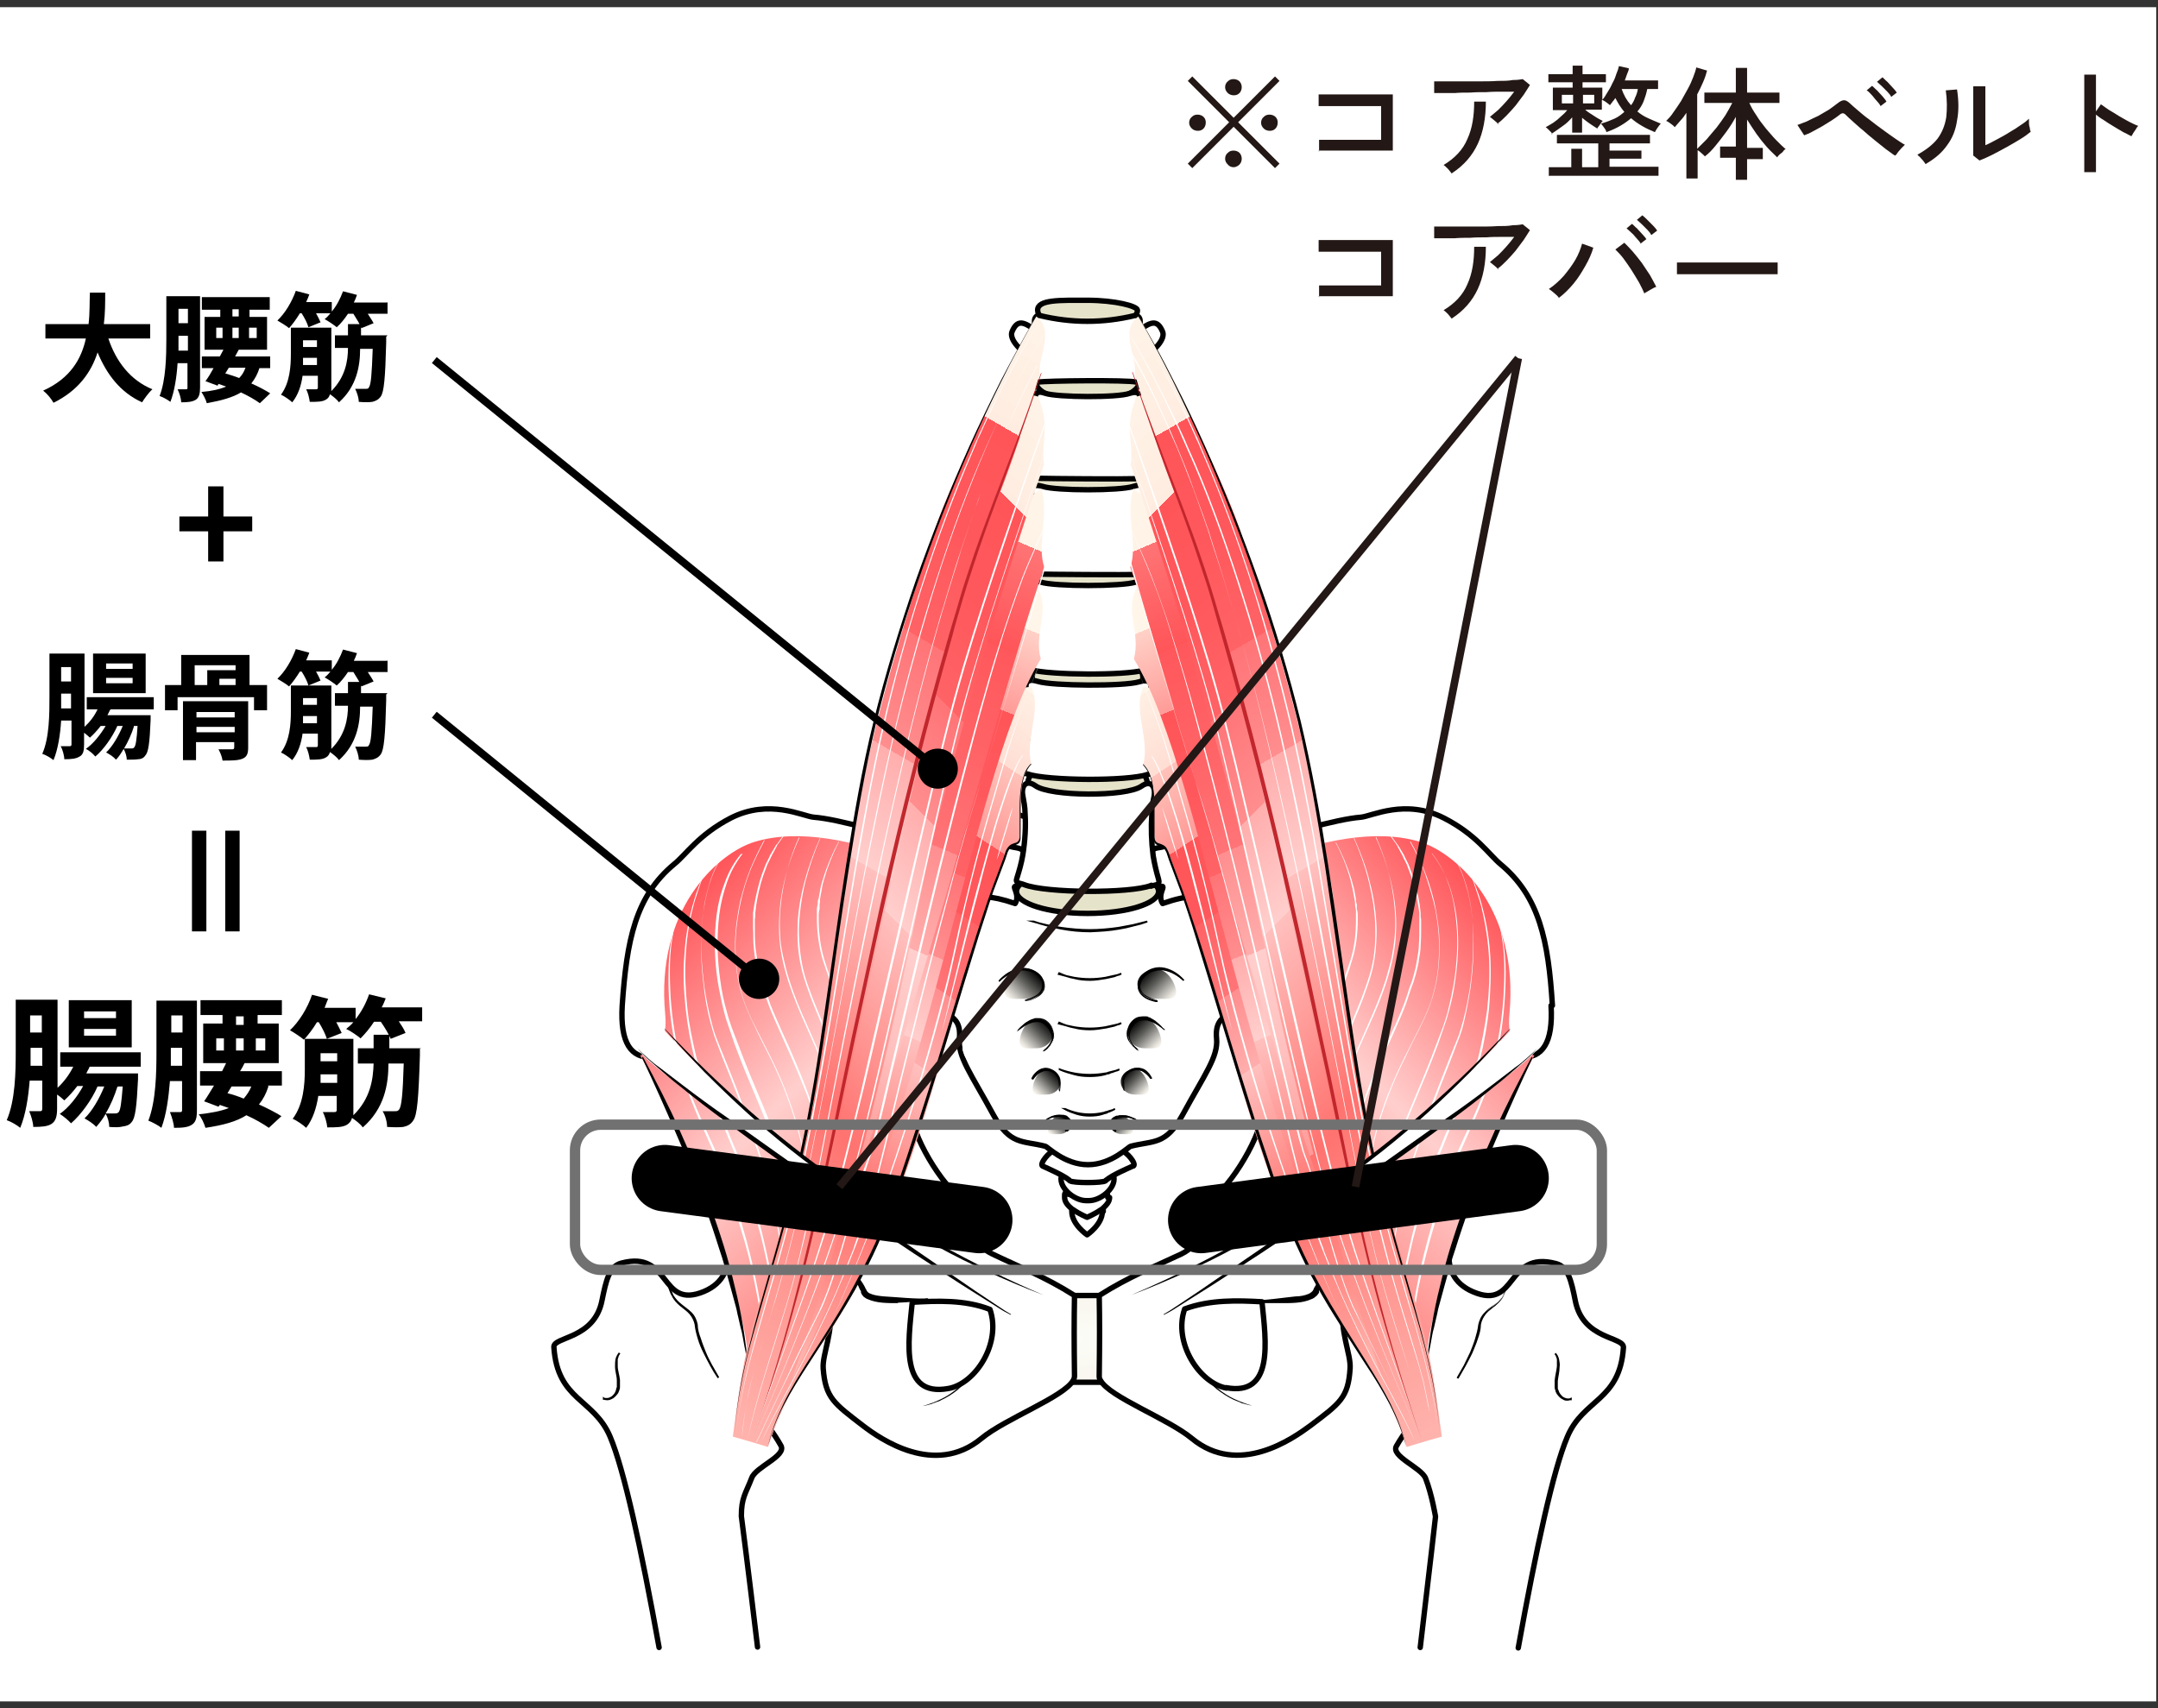 <?xml version="1.0" encoding="UTF-8"?>
<svg id="_レイヤー_1" data-name="レイヤー_1" xmlns="http://www.w3.org/2000/svg" version="1.1" xmlns:xlink="http://www.w3.org/1999/xlink" viewBox="0 0 480 380">
  <rect x="0" y="0" width="480" height="380" fill="#333333" stroke="none"/>
  <!-- Generator: Adobe Illustrator 29.0.1, SVG Export Plug-In . SVG Version: 2.1.0 Build 192)  -->
  <defs>
    <style>
      .st0 {
        stroke-width: 14.8px;
      }

      .st0, .st1, .st2, .st3, .st4, .st5, .st6, .st7, .st8 {
        stroke: #000;
      }

      .st0, .st1, .st3 {
        stroke-linecap: round;
      }

      .st0, .st2, .st4, .st5, .st9, .st6, .st7, .st8, .st10 {
        stroke-miterlimit: 10;
      }

      .st0, .st2, .st5, .st9, .st10 {
        fill: none;
      }

      .st11 {
        fill: url(#_新規グラデーションスウォッチ_52);
      }

      .st12 {
        fill: #231815;
      }

      .st13 {
        fill: url(#_名称未設定グラデーション_552);
      }

      .st1 {
        fill: url(#_新規グラデーションスウォッチ_8);
      }

      .st1, .st3 {
        stroke-linejoin: round;
      }

      .st1, .st3, .st6, .st8 {
        stroke-width: 1.2px;
      }

      .st14 {
        fill: url(#_新規グラデーションスウォッチ_53);
      }

      .st15 {
        fill: #c1272d;
      }

      .st16 {
        fill: url(#_名称未設定グラデーション_55);
      }

      .st2, .st4, .st7 {
        stroke-width: .4px;
      }

      .st3, .st17, .st7, .st8 {
        fill: #fff;
      }

      .st18 {
        fill: url(#_名称未設定グラデーション_50);
      }

      .st19 {
        fill: url(#_名称未設定グラデーション_501);
      }

      .st20 {
        fill: url(#_名称未設定グラデーション_51);
      }

      .st21 {
        fill: url(#_名称未設定グラデーション_542);
      }

      .st5, .st10 {
        stroke-width: 1.7px;
      }

      .st9 {
        stroke: #727171;
        stroke-width: 2.3px;
      }

      .st22 {
        fill: url(#_新規グラデーションスウォッチ_5);
      }

      .st23 {
        fill: url(#_名称未設定グラデーション_52);
      }

      .st24 {
        fill: url(#_名称未設定グラデーション_541);
      }

      .st25 {
        fill: url(#_名称未設定グラデーション_521);
      }

      .st26 {
        fill: url(#_名称未設定グラデーション_551);
      }

      .st27 {
        fill: url(#_新規グラデーションスウォッチ_7);
      }

      .st28 {
        fill: url(#_新規グラデーションスウォッチ_71);
      }

      .st29 {
        fill: url(#_名称未設定グラデーション_553);
      }

      .st30 {
        fill: url(#_名称未設定グラデーション_54);
      }

      .st31 {
        fill: url(#_名称未設定グラデーション_511);
      }

      .st6 {
        fill: #e6e3cb;
      }

      .st32 {
        fill: url(#_名称未設定グラデーション_543);
      }

      .st10 {
        stroke: #231815;
      }

      .st33 {
        fill: url(#_新規グラデーションスウォッチ_51);
      }
    </style>
    <radialGradient id="_新規グラデーションスウォッチ_8" data-name="新規グラデーションスウォッチ 8" cx="96.8" cy="297.9" fx="96.8" fy="297.9" r="7.2" gradientTransform="translate(54.7) scale(1.9 1)" gradientUnits="userSpaceOnUse">
      <stop offset="0" stop-color="#fcfcf7"/>
      <stop offset=".7" stop-color="#fafaf3"/>
      <stop offset="1" stop-color="#f9f7ef"/>
    </radialGradient>
    <linearGradient id="_名称未設定グラデーション_55" data-name="名称未設定グラデーション 55" x1="224.6" y1="222.5" x2="230.7" y2="216.4" gradientUnits="userSpaceOnUse">
      <stop offset="0" stop-color="#f9f7ef"/>
      <stop offset=".1" stop-color="#e5e3db"/>
      <stop offset=".3" stop-color="#b1afaa"/>
      <stop offset=".6" stop-color="#5d5d5a"/>
      <stop offset="1" stop-color="#000"/>
    </linearGradient>
    <linearGradient id="_名称未設定グラデーション_551" data-name="名称未設定グラデーション 55" x1="227.6" y1="233.2" x2="233.2" y2="227.6" xlink:href="#_名称未設定グラデーション_55"/>
    <linearGradient id="_名称未設定グラデーション_552" data-name="名称未設定グラデーション 55" x1="230.3" y1="243.4" x2="235" y2="238.7" xlink:href="#_名称未設定グラデーション_55"/>
    <linearGradient id="_名称未設定グラデーション_553" data-name="名称未設定グラデーション 55" x1="233.6" y1="252.4" x2="237.3" y2="248.7" xlink:href="#_名称未設定グラデーション_55"/>
    <linearGradient id="_名称未設定グラデーション_54" data-name="名称未設定グラデーション 54" x1="1200.2" y1="216.4" x2="1194.1" y2="222.5" gradientTransform="translate(1454.6) rotate(-180) scale(1 -1)" gradientUnits="userSpaceOnUse">
      <stop offset="0" stop-color="#000"/>
      <stop offset=".4" stop-color="#5d5d5a"/>
      <stop offset=".7" stop-color="#b1afaa"/>
      <stop offset=".9" stop-color="#e5e3db"/>
      <stop offset="1" stop-color="#f9f7ef"/>
    </linearGradient>
    <linearGradient id="_名称未設定グラデーション_541" data-name="名称未設定グラデーション 54" x1="1202.6" y1="227.6" x2="1197.1" y2="233.2" xlink:href="#_名称未設定グラデーション_54"/>
    <linearGradient id="_名称未設定グラデーション_542" data-name="名称未設定グラデーション 54" x1="1204.5" y1="238.7" x2="1199.7" y2="243.4" xlink:href="#_名称未設定グラデーション_54"/>
    <linearGradient id="_名称未設定グラデーション_543" data-name="名称未設定グラデーション 54" x1="1206.8" y1="248.7" x2="1203.1" y2="252.4" xlink:href="#_名称未設定グラデーション_54"/>
    <linearGradient id="_新規グラデーションスウォッチ_7" data-name="新規グラデーションスウォッチ 7" x1="209.5" y1="276.9" x2="142.2" y2="209.6" gradientUnits="userSpaceOnUse">
      <stop offset="0" stop-color="#ff7370"/>
      <stop offset=".5" stop-color="#ffcfcd"/>
      <stop offset="1" stop-color="#ff5559"/>
    </linearGradient>
    <linearGradient id="_新規グラデーションスウォッチ_71" data-name="新規グラデーションスウォッチ 7" x1="-326.5" y1="276.9" x2="-393.8" y2="209.6" gradientTransform="translate(-52.3) rotate(-180) scale(1 -1)" xlink:href="#_新規グラデーションスウォッチ_7"/>
    <linearGradient id="_名称未設定グラデーション_52" data-name="名称未設定グラデーション 52" x1="152.1" y1="279.3" x2="233.7" y2="134.9" gradientTransform="translate(20.1 14) rotate(3.8)" gradientUnits="userSpaceOnUse">
      <stop offset="0" stop-color="#ffc2bb"/>
      <stop offset="0" stop-color="#ffb3ad"/>
      <stop offset=".2" stop-color="#ff8d88"/>
      <stop offset=".3" stop-color="#ff7370"/>
      <stop offset=".4" stop-color="#ff9a97"/>
      <stop offset=".5" stop-color="#ffc0be"/>
      <stop offset=".5" stop-color="#ffcfcd"/>
      <stop offset=".5" stop-color="#ffaead"/>
      <stop offset=".6" stop-color="#ff8e8f"/>
      <stop offset=".6" stop-color="#ff7477"/>
      <stop offset=".7" stop-color="#ff6366"/>
      <stop offset=".7" stop-color="#ff585c"/>
      <stop offset=".8" stop-color="#ff5559"/>
      <stop offset=".8" stop-color="#ff686a"/>
      <stop offset=".8" stop-color="#ff9a97"/>
      <stop offset=".9" stop-color="#ffc2ba"/>
      <stop offset=".9" stop-color="#ffded4"/>
      <stop offset="1" stop-color="#ffefe3"/>
      <stop offset="1" stop-color="#fff6e9"/>
    </linearGradient>
    <linearGradient id="_名称未設定グラデーション_51" data-name="名称未設定グラデーション 51" x1="166.9" y1="315.4" x2="237.7" y2="141.3" gradientTransform="translate(-5.9)" gradientUnits="userSpaceOnUse">
      <stop offset="0" stop-color="#ffc2bb"/>
      <stop offset=".1" stop-color="#ffb3ad"/>
      <stop offset=".2" stop-color="#ff8d88"/>
      <stop offset=".3" stop-color="#ff7370"/>
      <stop offset=".4" stop-color="#ff9a97"/>
      <stop offset=".5" stop-color="#ffc0be"/>
      <stop offset=".5" stop-color="#ffcfcd"/>
      <stop offset=".6" stop-color="#ffaead"/>
      <stop offset=".6" stop-color="#ff8e8f"/>
      <stop offset=".7" stop-color="#ff7477"/>
      <stop offset=".7" stop-color="#ff6366"/>
      <stop offset=".8" stop-color="#ff585c"/>
      <stop offset=".9" stop-color="#ff5559"/>
      <stop offset=".9" stop-color="#ff5d60"/>
      <stop offset=".9" stop-color="#ff7575"/>
      <stop offset=".9" stop-color="#ff9b98"/>
      <stop offset="1" stop-color="#ffd1c7"/>
      <stop offset="1" stop-color="#fff6e9"/>
    </linearGradient>
    <linearGradient id="_名称未設定グラデーション_50" data-name="名称未設定グラデーション 50" x1="153.5" y1="292.6" x2="230.2" y2="74.1" gradientTransform="translate(20.1 14) rotate(3.8)" gradientUnits="userSpaceOnUse">
      <stop offset="0" stop-color="#ffc2bb"/>
      <stop offset="0" stop-color="#ffb3ad"/>
      <stop offset=".2" stop-color="#ff8d88"/>
      <stop offset=".3" stop-color="#ff7370"/>
      <stop offset=".3" stop-color="#ff9a97"/>
      <stop offset=".4" stop-color="#ffc0be"/>
      <stop offset=".5" stop-color="#ffcfcd"/>
      <stop offset=".5" stop-color="#ffaead"/>
      <stop offset=".6" stop-color="#ff8e8f"/>
      <stop offset=".6" stop-color="#ff7477"/>
      <stop offset=".7" stop-color="#ff6366"/>
      <stop offset=".8" stop-color="#ff585c"/>
      <stop offset=".8" stop-color="#ff5559"/>
      <stop offset=".9" stop-color="#ff7475"/>
      <stop offset=".9" stop-color="#ff9794"/>
      <stop offset=".9" stop-color="#ffb4ae"/>
      <stop offset=".9" stop-color="#ffccc4"/>
      <stop offset=".9" stop-color="#ffdfd4"/>
      <stop offset=".9" stop-color="#ffece0"/>
      <stop offset=".9" stop-color="#fff3e7"/>
      <stop offset="1" stop-color="#fff6e9"/>
    </linearGradient>
    <linearGradient id="_新規グラデーションスウォッチ_5" data-name="新規グラデーションスウォッチ 5" x1="122.3" y1="257.5" x2="260.5" y2="99.6" gradientTransform="translate(20.1 14) rotate(3.8)" gradientUnits="userSpaceOnUse">
      <stop offset="0" stop-color="#ffc2bb"/>
      <stop offset="0" stop-color="#ffb3ad"/>
      <stop offset=".2" stop-color="#ff8d88"/>
      <stop offset=".3" stop-color="#ff7370"/>
      <stop offset=".4" stop-color="#ff9a97"/>
      <stop offset=".5" stop-color="#ffc0be"/>
      <stop offset=".5" stop-color="#ffcfcd"/>
      <stop offset=".6" stop-color="#ffaead"/>
      <stop offset=".6" stop-color="#ff8e8f"/>
      <stop offset=".7" stop-color="#ff7477"/>
      <stop offset=".7" stop-color="#ff6366"/>
      <stop offset=".8" stop-color="#ff585c"/>
      <stop offset=".9" stop-color="#ff5559"/>
      <stop offset=".9" stop-color="#ff7475"/>
      <stop offset=".9" stop-color="#ff9794"/>
      <stop offset=".9" stop-color="#ffb4ae"/>
      <stop offset=".9" stop-color="#ffccc4"/>
      <stop offset=".9" stop-color="#ffdfd4"/>
      <stop offset=".9" stop-color="#ffece0"/>
      <stop offset="1" stop-color="#fff3e7"/>
      <stop offset="1" stop-color="#fff6e9"/>
    </linearGradient>
    <linearGradient id="_新規グラデーションスウォッチ_51" data-name="新規グラデーションスウォッチ 5" x1="136.7" y1="282.5" x2="246.9" y2="58.7" xlink:href="#_新規グラデーションスウォッチ_5"/>
    <linearGradient id="_名称未設定グラデーション_521" data-name="名称未設定グラデーション 52" x1="-388.6" y1="315.3" x2="-307.1" y2="170.8" gradientTransform="translate(-78.3 14) rotate(176.2) scale(1 -1)" xlink:href="#_名称未設定グラデーション_52"/>
    <linearGradient id="_名称未設定グラデーション_511" data-name="名称未設定グラデーション 51" x1="-375" y1="315.4" x2="-304.2" y2="141.3" gradientTransform="translate(-52.3) rotate(-180) scale(1 -1)" xlink:href="#_名称未設定グラデーション_51"/>
    <linearGradient id="_名称未設定グラデーション_501" data-name="名称未設定グラデーション 50" x1="-387.2" y1="328.6" x2="-310.5" y2="110" gradientTransform="translate(-78.3 14) rotate(176.2) scale(1 -1)" xlink:href="#_名称未設定グラデーション_50"/>
    <linearGradient id="_新規グラデーションスウォッチ_52" data-name="新規グラデーションスウォッチ 5" x1="-418.5" y1="293.5" x2="-280.2" y2="135.5" gradientTransform="translate(-78.3 14) rotate(176.2) scale(1 -1)" xlink:href="#_新規グラデーションスウォッチ_5"/>
    <linearGradient id="_新規グラデーションスウォッチ_53" data-name="新規グラデーションスウォッチ 5" x1="-404" y1="318.5" x2="-293.9" y2="94.6" gradientTransform="translate(-78.3 14) rotate(176.2) scale(1 -1)" xlink:href="#_新規グラデーションスウォッチ_5"/>
  </defs>
  <rect class="st17" x="0" y="1.6" width="479.6" height="376.9"/>
  <g>
    <g>
      <g>
        <path d="M19.9,237.4c-.2.5-.5.9-.7,1.4h11.5s0,.9,0,1.3c-.3,6.1-.6,8.6-1.4,9.5-.5.7-1.2.9-2,1-.7.2-1.8.2-3,.1,0-.9-.3-2.1-.8-2.9-.6,1.1-1.4,2.1-2.1,2.9-.6-.7-1.7-1.4-2.6-1.9,1.7-1.6,3.3-4.4,4.4-7.1h-1.5c-1.3,3-3.7,6.3-5.9,8.2-.6-.7-1.6-1.5-2.5-2.1,1.9-1.3,3.9-3.8,5.2-6.2h-1.3c-.9,1.2-1.9,2.3-2.9,3.2-.3-.3-1-.9-1.6-1.3v3.2c0,1.6-.3,2.7-1.2,3.3-.9.6-2.2.7-4.1.7,0-.9-.5-2.6-.9-3.5,1,0,2.1,0,2.4,0s.5-.1.5-.5v-6.3h-2.8c-.3,3.8-.9,7.6-2.1,10.5-.7-.6-2.1-1.4-3-1.7,1.9-4.4,2-10.7,2-15.3v-11.5h9.3v19.6c1.4-1.3,2.6-2.9,3.5-4.7h-2.9v-3.2h17.9v3.2h-11.4ZM9.4,237v-3.9h-2.6v.9c0,.9,0,2,0,3.1h2.7ZM6.7,225.9v3.8h2.6v-3.8h-2.6ZM29.3,233h-14v-10.5h14v10.5ZM25.8,225h-7.1v1.5h7.1v-1.5ZM25.8,228.9h-7.1v1.5h7.1v-1.5ZM26.1,241.8c-.6,1.9-1.5,4.1-2.6,5.9.9,0,1.6,0,2,0s.6,0,.9-.3c.4-.5.6-2,.9-5.7h-1Z"/>
        <path d="M43.8,247c0,1.6-.2,2.6-1.1,3.2-.9.6-2.1.7-4,.7,0-.9-.5-2.5-.9-3.5.9,0,2,0,2.3,0s.4-.1.4-.5v-6.4h-2.7c-.3,3.7-.8,7.5-1.9,10.4-.6-.5-2.1-1.3-2.9-1.6,1.7-4.4,1.8-10.7,1.8-15.3v-11.4h9v24.4ZM40.5,237v-3.9h-2.5v.9c0,.9,0,2,0,3.1h2.5ZM38.1,225.9v3.8h2.5v-3.8h-2.5ZM59.7,241.7c-.5,1.6-1.2,2.9-2.1,4,2,.9,3.7,1.8,5,2.6l-2.8,2.6c-1.3-.9-3-1.9-5-2.8-2.2,1.4-5.1,2.2-9.1,2.8-.3-1-.9-2.3-1.5-3,2.7-.3,4.9-.7,6.7-1.4l-2-.7-.3.4-3.2-1.2c.7-1,1.4-2.2,2.2-3.5h-3.1v-3.2h4.9c.3-.6.6-1.2.9-1.8h-5.1v-8.8h4.3v-1.9h-4.9v-3.3h18.1v3.3h-5.4v1.9h4.7v8.8h-7.6c-.3.6-.6,1.2-1,1.8h9.3v3.2h-3.1ZM48.1,233.7h1.7v-2.7h-1.7v2.7ZM50.6,243.2c1.2.3,2.4.7,3.6,1.2.7-.8,1.3-1.7,1.7-2.7h-4.4l-.9,1.5ZM52.5,228h1.7v-1.9h-1.7v1.9ZM52.5,231v2.7h1.7v-2.7h-1.7ZM59,231h-2.1v2.7h2.1v-2.7Z"/>
        <path d="M93.9,224.1v3.1h-5.2c.6.9,1.2,1.8,1.5,2.6l-3.3,1.3c-.4-1-1.3-2.5-2.2-3.8h-1.5c-.9,1.4-2,2.7-3,3.7-.7-.6-2.3-1.7-3.2-2.1.5-.4,1.1-.9,1.6-1.5h-3.8c.5.9.9,1.8,1.2,2.4l-3.3,1.3c-.3-1-1-2.4-1.8-3.7h-.4c-.9,1.5-1.9,2.8-2.9,3.9-.7-.6-2.2-1.6-3.1-2.1,2-1.9,3.9-4.9,4.9-7.9l3.6.9c-.3.6-.5,1.3-.8,2h6.9v2.5c1.3-1.6,2.3-3.5,3-5.5l3.7.9c-.3.7-.5,1.3-.9,2h8.9ZM93.4,233.3s0,1.1,0,1.5c-.3,9.6-.6,13.3-1.5,14.5-.6.9-1.3,1.2-2.2,1.4-.8.1-2.1.1-3.6,0,0-1.1-.4-2.6-1-3.5,1.2,0,2.2,0,2.7,0s.7,0,1-.4c.5-.7.8-3.3,1-10.2h-3.4c0,4.7-.9,10-5.7,14.2-.5-.7-1.5-1.5-2.4-2.1-.2.7-.5,1.1-1.1,1.5-1,.6-2.4.6-4.4.6-.1-1-.5-2.5-1-3.4,1.1,0,2.2,0,2.6,0,.4,0,.5-.2.5-.5v-3.1h-4.1c-.4,2.6-1.2,5.2-2.7,7.1-.6-.6-2.2-1.7-3-2,2.4-3.2,2.7-7.6,2.7-11v-6.8h10.8v15.9c0,.4,0,.8,0,1.1,3.8-3.7,4.4-8,4.5-11.5h-3.5v-3.4h3.5v-3h3.5v3h7.1ZM75,240.9v-1.9h-3.7c0,.6,0,1.2,0,1.9h3.8ZM71.3,234.3v1.8h3.7v-1.8h-3.7Z"/>
      </g>
      <path d="M46.3,118.2h-6.4v-3.3h6.4v-6.7h3.4v6.7h6.4v3.3h-6.4v6.7h-3.4v-6.7Z"/>
      <path d="M45.9,184.8v22.4h-3.2v-22.4h3.2ZM50.1,184.8h3.2v22.4h-3.2v-22.4Z"/>
      <g>
        <path d="M24.5,157.9c-.2.4-.4.8-.6,1.2h9.6s0,.7,0,1.1c-.2,5.1-.5,7.2-1.2,7.9-.4.6-1,.8-1.6.8-.6.1-1.5.1-2.5.1,0-.7-.3-1.7-.7-2.4-.5.9-1.1,1.8-1.7,2.4-.5-.6-1.4-1.2-2.2-1.6,1.4-1.3,2.8-3.7,3.7-5.9h-1.2c-1.1,2.5-3.1,5.3-4.9,6.8-.5-.6-1.3-1.3-2.1-1.7,1.6-1.1,3.2-3.1,4.4-5.1h-1.1c-.8,1-1.6,1.9-2.4,2.6-.3-.3-.8-.7-1.3-1.1v2.6c0,1.4-.2,2.3-1,2.7-.8.5-1.8.6-3.4.6,0-.8-.4-2.2-.8-2.9.8,0,1.7,0,2,0s.4-.1.4-.4v-5.3h-2.3c-.2,3.1-.7,6.4-1.7,8.8-.6-.5-1.8-1.2-2.5-1.4,1.6-3.6,1.6-8.9,1.6-12.8v-9.5h7.8v16.3c1.2-1.1,2.2-2.4,2.9-3.9h-2.4v-2.7h14.9v2.7h-9.5ZM15.8,157.6v-3.3h-2.2v.7c0,.8,0,1.7,0,2.6h2.2ZM13.6,148.4v3.2h2.2v-3.2h-2.2ZM32.4,154.2h-11.7v-8.8h11.7v8.8ZM29.5,147.6h-5.9v1.2h5.9v-1.2ZM29.5,150.8h-5.9v1.2h5.9v-1.2ZM29.8,161.6c-.5,1.6-1.3,3.4-2.2,4.9.7,0,1.3,0,1.6,0s.5,0,.7-.3c.3-.4.5-1.6.7-4.7h-.9Z"/>
        <path d="M59.4,152.4v5.6h-2.9v-2.9h-17v2.9h-2.8v-5.6h3.6v-6.7h15.2v6.7h3.8ZM55.2,166.3c0,1.4-.3,2.1-1.3,2.5-1,.4-2.4.4-4.4.4-.1-.8-.5-1.8-.9-2.5,1.2,0,2.7,0,3,0,.4,0,.5-.1.5-.5v-1.1h-8.5v4h-2.9v-13.1h14.5v10.2ZM43.3,152.4h2.8v-3.3h6.3v-1.1h-9.1v4.4ZM43.7,158.4v1.2h8.5v-1.2h-8.5ZM52.2,162.9v-1.2h-8.5v1.2h8.5ZM52.4,151h-3.6v1.4h3.6v-1.4Z"/>
        <path d="M86.2,146.9v2.6h-4.4c.5.8,1,1.5,1.3,2.1l-2.7,1.1c-.3-.8-1.1-2.1-1.8-3.2h-1.2c-.8,1.2-1.6,2.2-2.5,3-.6-.5-1.9-1.4-2.7-1.8.4-.3.9-.8,1.3-1.3h-3.2c.4.7.8,1.5,1,2l-2.7,1.1c-.2-.8-.8-2-1.5-3.1h-.4c-.8,1.3-1.6,2.4-2.4,3.3-.6-.5-1.9-1.3-2.6-1.7,1.7-1.6,3.2-4.1,4.1-6.6l3,.8c-.2.5-.4,1.1-.7,1.7h5.7v2.1c1.1-1.3,1.9-2.9,2.5-4.5l3.1.8c-.2.6-.4,1.1-.7,1.7h7.4ZM85.9,154.5s0,.9,0,1.3c-.2,8-.5,11-1.2,12-.5.7-1.1,1-1.9,1.2-.7.1-1.8.1-3,0,0-.9-.4-2.1-.8-2.9,1,0,1.8,0,2.3,0s.6,0,.8-.4c.4-.6.6-2.7.8-8.5h-2.8c0,3.9-.8,8.4-4.7,11.9-.4-.6-1.3-1.3-2-1.8-.2.6-.4.9-.9,1.2-.8.5-2,.5-3.6.5-.1-.8-.4-2.1-.8-2.8.9,0,1.8,0,2.2,0,.3,0,.4-.1.4-.4v-2.6h-3.4c-.3,2.2-1,4.3-2.3,5.9-.5-.5-1.8-1.4-2.5-1.7,2-2.7,2.2-6.4,2.2-9.2v-5.7h9v13.2c0,.4,0,.7,0,.9,3.1-3.1,3.7-6.7,3.7-9.6h-2.9v-2.8h2.9v-2.5h2.9v2.5h5.9ZM70.5,160.9v-1.6h-3.1c0,.5,0,1,0,1.6h3.2ZM67.4,155.3v1.5h3.1v-1.5h-3.1Z"/>
      </g>
      <g>
        <path d="M24.1,75.3c1.7,5.1,4.9,9.3,9.8,11.3-.8.7-1.8,2.1-2.3,2.9-4.8-2.2-7.8-6.1-9.9-11.1-1.4,4.4-4.3,8.5-9.8,11.2-.5-.9-1.4-2-2.3-2.7,6-2.7,8.5-7,9.5-11.6h-9v-3.2h9.6c.3-2.5.2-4.9.3-7h3.4c0,2.2,0,4.6-.3,7h10.3v3.2h-9.3Z"/>
        <path d="M44.5,86.2c0,1.3-.2,2.2-.9,2.7-.8.5-1.8.6-3.3.6,0-.8-.4-2.1-.8-2.9.8,0,1.6,0,1.9,0s.3-.1.3-.4v-5.4h-2.2c-.2,3.1-.7,6.3-1.6,8.6-.5-.4-1.7-1.1-2.4-1.3,1.4-3.6,1.5-8.9,1.5-12.7v-9.5h7.5v20.3ZM41.8,78v-3.3h-2.1v.7c0,.8,0,1.7,0,2.6h2.1ZM39.7,68.7v3.2h2.1v-3.2h-2.1ZM57.7,81.9c-.4,1.3-1,2.4-1.8,3.4,1.6.7,3.1,1.5,4.2,2.2l-2.3,2.2c-1.1-.8-2.5-1.6-4.2-2.4-1.8,1.1-4.3,1.8-7.6,2.4-.2-.8-.8-1.9-1.2-2.5,2.3-.2,4.1-.6,5.5-1.2l-1.7-.6-.2.4-2.7-1c.6-.8,1.2-1.8,1.8-2.9h-2.6v-2.6h4c.3-.5.5-1,.8-1.5h-4.2v-7.3h3.5v-1.6h-4.1v-2.8h15.1v2.8h-4.5v1.6h3.9v7.3h-6.3c-.3.5-.5,1-.8,1.5h7.8v2.6h-2.6ZM48.1,75.2h1.4v-2.3h-1.4v2.3ZM50.2,83.1c1,.3,2,.6,3,1,.6-.6,1.1-1.4,1.4-2.3h-3.7l-.8,1.3ZM51.7,70.4h1.4v-1.6h-1.4v1.6ZM51.7,72.9v2.3h1.4v-2.3h-1.4ZM57.1,72.9h-1.7v2.3h1.7v-2.3Z"/>
        <path d="M86.2,67.2v2.6h-4.4c.5.8,1,1.5,1.3,2.1l-2.7,1.1c-.3-.8-1.1-2.1-1.8-3.2h-1.2c-.8,1.2-1.6,2.2-2.5,3-.6-.5-1.9-1.4-2.7-1.8.4-.3.9-.8,1.3-1.3h-3.2c.4.7.8,1.5,1,2l-2.7,1.1c-.2-.8-.8-2-1.5-3.1h-.4c-.8,1.3-1.6,2.4-2.4,3.3-.6-.5-1.9-1.3-2.6-1.7,1.7-1.6,3.2-4.1,4.1-6.6l3,.8c-.2.5-.4,1.1-.7,1.7h5.7v2.1c1.1-1.3,1.9-2.9,2.5-4.5l3.1.8c-.2.6-.4,1.1-.7,1.7h7.4ZM85.9,74.9s0,.9,0,1.3c-.2,8-.5,11-1.2,12-.5.7-1.1,1-1.9,1.2-.7.1-1.8.1-3,0,0-.9-.4-2.1-.8-2.9,1,0,1.8,0,2.3,0s.6,0,.8-.4c.4-.6.6-2.7.8-8.5h-2.8c0,3.9-.8,8.4-4.7,11.9-.4-.6-1.3-1.3-2-1.8-.2.6-.4.9-.9,1.2-.8.5-2,.5-3.6.5-.1-.8-.4-2.1-.8-2.8.9,0,1.8,0,2.2,0,.3,0,.4-.1.4-.4v-2.6h-3.4c-.3,2.2-1,4.3-2.3,5.9-.5-.5-1.8-1.4-2.5-1.7,2-2.7,2.2-6.4,2.2-9.2v-5.7h9v13.2c0,.4,0,.7,0,.9,3.1-3.1,3.7-6.7,3.7-9.6h-2.9v-2.8h2.9v-2.5h2.9v2.5h5.9ZM70.5,81.2v-1.6h-3.1c0,.5,0,1,0,1.6h3.2ZM67.4,75.7v1.5h3.1v-1.5h-3.1Z"/>
      </g>
    </g>
    <g>
      <path id="_恥骨結合" data-name="恥骨結合" class="st1" d="M235.5,307.5c.4-.3.5-.7.5-1-.3-8-.3-12.3,0-18.3h11c.3,6,.3,10.3,0,18.3,0,.3.2.6.5,1h-12Z"/>
      <path id="_寛骨" data-name="寛骨" class="st3" d="M345.3,223.7c-.9-14.5-2.9-24.3-11.6-31.5-2.5-2.1-5.3-6.5-12.5-10.2-8.6-4.4-16.1-.4-18.5-.2-5.4.4-17.3,3.9-25.1,6.4-3.2,1-10.3,8.4-13.3,11.4-.8.8-1.3,1.3-1.3,1.3h-42.3c0,0-.5-.5-1.3-1.3-2.9-3-10.1-10.4-13.3-11.4-7.7-2.5-19.6-6-25.1-6.4-2.4-.2-9.9-4.2-18.5.2-7.1,3.7-9.9,8.1-12.5,10.2-8.7,7.2-10.6,17-11.6,31.5-.5,8.4,2,11.7,6.6,11.5.6,0,4.9,3.4,8,8.4,1.7,2.8-2.1,6.4-.5,9.8,2.8,5.6,7.4,11.8,7.5,14.5.3,1.6.6,2.9,1,4,2.5,7.2,7.8,5.9,13.6,9.8,5,3.4,0,4.1,9.9,6.5,0,.5.2,1,.2,1.5.7,6.9-1.8,11.4-1.6,14.7.5,6.6,2.4,7.8,8.9,12.8,3.8,2.9,15.9,11.4,26.3,2.8,5.3-4.4,18.3-9.2,20.4-12.9.2-.3.3-.7.3-1-.1-7.8-.1-12,0-17.9-6.6-4.2-12.4-6.4-18.2-9.2-5.3-2.5-4-6.6-5.1-11.1-5-2.1-12.4-14.2-12.9-19.8-.9-8.6-4.7-20.4,6.5-22.2v-.3c.1,0,1.2,0,1.2,0l29.7.3h1.3s.3,0,.3,0h.3s1.3,0,1.3,0l29.6-.3h1.2s.1.3.1.3c11.2,1.9,7.3,13.7,6.4,22.2-.6,5.6-8,17.7-12.9,19.8-1.1,4.5.1,8.6-5.1,11.1-5.7,2.7-11.6,5-18.2,9.2.1,5.8.1,10.1,0,17.9,0,.3,0,.6.3,1,2,3.7,15,8.5,20.3,12.9,10.4,8.6,22.5,0,26.3-2.8,6.6-5,8.5-6.2,8.9-12.8.2-3.3-2.3-7.8-1.6-14.7,0-.5.1-1,.2-1.5,9.9-2.4,4.8-3.1,9.8-6.5,6-4,11.3-2.6,13.8-10.4.3-1,.6-2.1.8-3.4.2-2.8,4.7-9,7.5-14.5,1.7-3.3-2.2-6.9-.4-9.8,3.1-5.1,7.4-8.4,8-8.4,4.6.2,7.1-3.1,6.6-11.5ZM203,289.7s0,0,0,0c5.3-.3,11.6-.6,17.2,1.6,2.6,7.6-3.3,16.6-9.3,17.6-10.7,1.9-8.9-10.2-8-19.1ZM272.8,308.8c-6-1.1-11.9-10.1-9.3-17.6,5.6-2.1,11.9-1.9,17.2-1.6,0,0,0,0,0,0,.9,8.9,2.7,21.1-8,19.1Z"/>
      <path class="st4" d="M317.4,269.2c1-.5,2-1,3-1.4.5-.2,1.1-.3,1.6-.5.5-.1,1.1-.2,1.7-.1-.5.2-1,.4-1.5.6-.5.2-1,.4-1.5.6-.5.2-1,.3-1.6.5-.5.1-1.1.3-1.7.2Z"/>
      <path class="st4" d="M160.3,267.3c.6-.1,1.1,0,1.7.1.5.1,1.1.3,1.6.5.5.2,1,.4,1.5.6.5.2,1,.5,1.5.7-.6,0-1.1-.1-1.7-.2-.5-.1-1.1-.3-1.6-.5-.5-.2-1-.4-1.5-.6-.5-.2-1-.4-1.5-.6Z"/>
      <path class="st4" d="M199.6,289.7c-1.1,0-2.2,0-3.3-.1-1.1-.1-2.2-.3-3.3-.8-.3-.1-.5-.3-.8-.5-.2-.2-.4-.5-.5-.8v-.4c-.1,0-.3-.4-.3-.4-.1-.2-.2-.5-.3-.7-.5-.9-1-1.9-1.5-2.8-.3-.5-.5-.9-.8-1.4-.3-.4-.6-.9-.9-1.3.4.4.7.8,1.1,1.2.3.4.7.9,1,1.3.6.9,1.2,1.8,1.8,2.7.1.2.3.5.4.7,0,.1.1.3.2.4l.2.4c.2.4.6.7,1,.8.9.4,2,.5,3,.6,2.1.1,8.2.7,9.6.4,1.1.1-5.4.6-6.5.6Z"/>
      <path class="st4" d="M278.6,289.4c1.4.3,7.5-.6,9.6-.8,1,0,2.1-.2,3-.6.4-.2.8-.5,1-.8l.2-.4c0-.1.1-.3.2-.4.1-.2.3-.5.4-.7.5-.9,1.1-1.8,1.8-2.7.3-.4.6-.9,1-1.3.3-.4.7-.8,1.1-1.2-.4.4-.6.9-.9,1.3-.3.5-.6.9-.8,1.4-.5.9-1,1.9-1.5,2.8-.1.2-.2.5-.3.7l-.2.4v.4c-.2.3-.4.6-.7.8-.2.2-.5.4-.8.5-1.1.5-2.2.7-3.3.8-1.1.1-2.2.1-3.3.1-1.1,0-2.2,0-3.2,0-2.1,0-4.3-.1-3.2-.2Z"/>
      <path d="M218.7,302.6c-.4.6-.8,1.2-1.3,1.8-.4.6-.9,1.1-1.3,1.7-.9,1.1-2,2.1-3.1,3.1-1.1.9-2.4,1.7-3.7,2.3-.3.2-.7.3-1,.4l-.5.2c-.2,0-.3.1-.5.2-.7.2-1.4.4-2.1.5,1.4-.4,2.8-.9,4-1.5,1.3-.6,2.5-1.4,3.6-2.3,1.1-.9,2.1-1.9,3.1-3,1-1.1,1.9-2.2,2.8-3.3Z"/>
      <path d="M265,302.6c.9,1.1,1.8,2.2,2.8,3.3,1,1.1,2,2.1,3.1,3,1.1.9,2.3,1.7,3.6,2.3,1.3.6,2.6,1.1,4,1.5-.7-.1-1.4-.3-2.1-.5-.2,0-.3-.1-.5-.2l-.5-.2c-.3-.1-.7-.3-1-.4-1.3-.6-2.5-1.4-3.7-2.3-1.1-.9-2.1-2-3.1-3.1-.5-.6-.9-1.1-1.3-1.7-.4-.6-.8-1.2-1.3-1.8Z"/>
      <g>
        <g>
          <path class="st3" d="M245.2,269.5c0,2.9-3.4,5.2-3.4,5.2,0,0-3.4-2.3-3.4-5.2s0-1,.2-1.4c0,0,.1,0,.2.1,1.4,1,3.1,1.7,3.1,1.7,0,0,1.7-.7,3.1-1.7,0,0,.1,0,.2-.1.1.4.2.8.2,1.4Z"/>
          <path class="st3" d="M246.8,266.4c0,1-.8,1.8-1.7,2.6,0,0-.1,0-.2.1-1.4,1-3.1,1.7-3.1,1.7,0,0-1.7-.7-3.1-1.7,0,0-.1,0-.2-.1-.9-.7-1.7-1.6-1.7-2.6s0-.8.2-1.1c.1,0,.2.2.3.2,0,0,0,0,0,0,.8.7,7.8.7,8.6,0,0,0,0,0,0,0,.1,0,.2-.1.3-.2.1.3.2.7.2,1.1Z"/>
          <path class="st3" d="M242.2,267.1c0,0-.2,0-.3,0,0,0-.2,0-.3,0-2.9,0-6.5-3.3-5.4-5.8.6-1.3,3.2-1.7,5.7-1.7,2.5,0,5.1.4,5.7,1.7,1.1,2.5-2.5,5.8-5.4,5.8Z"/>
          <path class="st3" d="M252,259.4c-1.3.6-4.4,1.9-5.9,3.1,0,0-.2.1-.2.2-.7.5-7.2.5-7.9,0,0,0-.2-.1-.2-.2-1.4-1.1-4.6-2.5-5.9-3.1-.8-.4,1.6-3.5,2.8-3.4v-.8c1.1,0,13.5,0,14.6,0v.8c1.2,0,3.6,3,2.8,3.4Z"/>
        </g>
        <path class="st3" d="M280.5,210.6c-.7,2.9-.5,7.5-3.9,13.1-1.4,2.2-6.6,1.2-6,7.3.4,4.1-2.6,7.9-7.6,17.1-3.7,6.7-6.4,5.6-11.5,6.9-.5.1-4.3,4.1-9.5,4.1s-9-4-9.5-4.1c-5.1-1.3-7.8-.2-11.5-6.9-5-9.2-8-13-7.6-17.1.6-6.1-4.6-5.1-6-7.3-3.5-5.6-3.3-10.2-3.9-13.1-.6-2.9,4.1-14.1,9-10.9,4.9,3.2,1.6-2.7,13.3,1.3,1.8-3-3.9-5.9,5.1-1.8,1.4.7,6.7-1.7,8.5-1.7.9,0,1.8,0,2.8,0,1,0,1.9,0,2.8,0,1.8,0,7.1,2.3,8.5,1.7,8.9-4.1,3.2-1.2,5.1,1.8,11.7-4.1,8.4,1.9,13.3-1.3,4.9-3.2,9.6,7.9,9,10.9Z"/>
      </g>
      <g>
        <path class="st16" d="M232.1,218.9c0,1.8-1.9,3.3-4.3,3.3s-4.3.3-4.3-1.5,1.9-5.1,4.3-5.1,4.3,1.5,4.3,3.3Z"/>
        <path class="st26" d="M234.2,229.9c0,1.8-1.6,3.3-3.7,3.3s-3.7.3-3.7-1.5,1.6-5.1,3.7-5.1,3.7,1.5,3.7,3.3Z"/>
        <path class="st13" d="M235.9,240.7c0,1.6-1.4,2.8-3.1,2.8s-3.1.3-3.1-1.3,1.4-4.4,3.1-4.4,3.1,1.3,3.1,2.8Z"/>
        <path class="st29" d="M238.1,250.2c0,1.1-1.1,2.1-2.5,2.1s-2.5.2-2.5-.9,1.1-3.2,2.5-3.2,2.5.9,2.5,2.1Z"/>
        <path class="st30" d="M253,218.9c0,1.8,1.9,3.3,4.3,3.3s4.3.3,4.3-1.5-1.9-5.1-4.3-5.1-4.3,1.5-4.3,3.3Z"/>
        <path class="st24" d="M250.9,229.9c0,1.8,1.6,3.3,3.7,3.3s3.7.3,3.7-1.5-1.6-5.1-3.7-5.1-3.7,1.5-3.7,3.3Z"/>
        <path class="st21" d="M249.3,240.7c0,1.6,1.4,2.8,3.1,2.8s3.1.3,3.1-1.3-1.4-4.4-3.1-4.4-3.1,1.3-3.1,2.8Z"/>
        <path class="st32" d="M247,250.2c0,1.1,1.1,2.1,2.5,2.1s2.5.2,2.5-.9-1.1-3.2-2.5-3.2-2.5.9-2.5,2.1Z"/>
      </g>
      <g>
        <path d="M222.1,218.2c1.1-1.2,2.6-2.3,4.3-2.7,1.7-.4,3.6.1,4.8,1.4.3.3.6.7.8,1.1.2.4.3.8.3,1.3,0,.4-.1.9-.3,1.3-.2.4-.5.7-.9,1-.7.5-1.5.8-2.3,1-.8.2-.8,0,0-.1.8-.2,1.6-.5,2.2-1.1.3-.3.6-.6.8-.9.2-.4.3-.7.3-1.1,0-.8-.4-1.6-1-2.1-.6-.6-1.3-1-2.1-1.2-.8-.2-1.6-.3-2.4-.1-.8.1-1.6.5-2.3.9-.7.4-1.4.9-2,1.5Z"/>
        <path d="M222.1,218.2c1-1.2,2.3-2.1,3.8-2.6,1.5-.5,3.2-.3,4.5.5.7.4,1.3,1,1.6,1.7.4.7.5,1.6.3,2.3-.3.8-.9,1.4-1.6,1.8-.7.4-1.4.7-2.2.8,0,0-.2,0-.3,0,0,0,0,0-.2,0h0s0,0,0,0c0,0,0,0,0-.1,0,0,0-.2,0-.2h0c0,0,0,0,0,0,.2,0,.4-.1.6-.2.4-.1.7-.2,1.1-.4.7-.3,1.3-.7,1.7-1.3.4-.6.5-1.4.3-2.1-.3-.7-.8-1.3-1.3-1.7-.6-.5-1.3-.8-2-.9-.7-.1-1.5,0-2.2,0-1.5.3-2.8,1.2-3.9,2.2ZM222.1,218.2c1.1-1.1,2.4-2,3.9-2.4.7-.2,1.5-.3,2.3-.1.8.1,1.5.4,2.2.9.6.5,1.2,1.1,1.5,1.8.3.8.2,1.7-.3,2.3-.5.7-1.2,1.1-1.9,1.4-.4.2-.7.3-1.1.4-.2,0-.4.1-.5.2,0,0,0,0,0,0,0,0,0,0,0,0,0,0,0,0,0,0,0,0,0,0,0,0,0,0,0,0,0,0,0,0,0,0,0,0,0,0,0,0,0,0,0,0,0,0,.1,0,0,0,.2,0,.3,0,.7-.2,1.5-.4,2.1-.8.6-.4,1.2-.9,1.4-1.6.2-.7.1-1.5-.2-2.1-.3-.6-.9-1.2-1.5-1.6-1.3-.8-2.9-1-4.3-.6-1.5.4-2.7,1.3-3.8,2.4Z"/>
      </g>
      <g>
        <path d="M226.4,229.1c1-1,2-1.9,3.4-2.3.2,0,.3,0,.5-.1.2,0,.4,0,.5,0,.4,0,.7,0,1.1.1.7.2,1.3.7,1.7,1.2.4.6.7,1.2.8,1.9.1.7-.1,1.5-.5,2-.4.6-.9,1.1-1.4,1.5-.5.4-.6.3,0-.1.5-.4,1-1,1.3-1.5.3-.6.5-1.2.4-1.9-.1-.6-.4-1.3-.8-1.8-.4-.5-.9-1-1.5-1.2-.6-.2-1.3-.2-1.9,0-.6.2-1.3.5-1.8.9-.6.4-1.1.8-1.6,1.2Z"/>
        <path d="M226.4,229.1c.5-.6,1.1-1.1,1.7-1.6.3-.2.7-.4,1-.6.2,0,.4-.2.5-.2.2,0,.4-.1.6-.2h0s0,0,0,0c.3,0,.5,0,.8,0,.3,0,.5,0,.8.1.5.1,1,.4,1.4.8.4.4.7.8.9,1.3.2.5.4,1,.4,1.6,0,.6-.2,1.1-.4,1.6-.3.5-.6.9-1,1.3-.2.2-.4.4-.6.5-.1,0-.2.2-.4.2,0,0,0,0,0,0,0,0,0,0,0,0,0,0-.1,0-.1,0,0,0,0,0,0-.1,0,0,0,0,0,0,0,0,0,0,0,0,0,0,0,0,0,0,0,0,0-.1.1-.1.4-.3.8-.7,1.1-1.1.3-.4.5-.9.7-1.3,0-.2,0-.5,0-.7,0-.2,0-.5-.2-.7-.3-.9-1-1.8-1.9-2.3-.5-.2-1-.3-1.5-.2-.5,0-1,.2-1.5.4-.9.4-1.8,1.1-2.6,1.7ZM226.4,229.1c.8-.7,1.6-1.4,2.5-1.8.5-.2,1-.4,1.5-.5.5,0,1.1,0,1.6.2.5.2.9.6,1.3,1,.3.4.6.9.8,1.4,0,.3.2.5.2.8,0,.3,0,.6,0,.8-.1.5-.4,1-.7,1.5-.3.4-.7.8-1.1,1.2,0,0,0,0-.1.1,0,0,0,0,0,0,0,0,0,0,0,0h0c0,0,0-.1,0-.1,0,0,0,0-.1,0,0,0,0,0,0,0,0,0,0,0,0,0,0,0,.2-.1.3-.2.2-.1.4-.3.6-.5.7-.7,1.3-1.6,1.3-2.6,0-1-.5-2-1.2-2.7-.4-.4-.8-.6-1.3-.8-.2,0-.5-.1-.7-.1-.3,0-.5,0-.8,0h0c-.2,0-.4,0-.6.1-.2,0-.4.1-.5.2-.4.2-.7.3-1,.5-.6.4-1.2.9-1.8,1.5Z"/>
      </g>
      <g>
        <path d="M229.4,240c.4-.9,1.1-1.7,2-2.1.5-.2,1-.3,1.5-.2.5,0,1,.2,1.4.5.4.3.8.7,1,1.2.2.5.3.9.4,1.4,0,.5,0,1-.1,1.5-.1.5-.2.4-.1,0,.1-.5,0-.9,0-1.4,0-.5-.2-.9-.4-1.3-.2-.4-.5-.8-.9-1-.7-.5-1.7-.7-2.6-.3-.4.2-.8.4-1.2.7-.4.3-.7.7-.9,1.1Z"/>
        <path d="M229.4,240c.3-.8.9-1.5,1.7-2,.8-.5,1.8-.6,2.6-.2.9.3,1.6,1,1.9,1.9.1.4.2.9.3,1.3,0,.4,0,.9-.1,1.4,0,0,0,.1,0,.2,0,0,0,.1-.1.2,0,0,0,0,0,0,0,0,0,0,0,0,0,0,0,0-.1,0,0,0,0,0,0,0h0c0,0,0,0,0,0,0,0,0,0,0-.1,0,0,0-.1,0-.2,0-.2,0-.4,0-.6,0-.4,0-.8-.1-1.3,0-.4-.2-.8-.5-1.2-.2-.3-.5-.6-.9-.8-.7-.4-1.6-.5-2.4-.1-.8.3-1.4,1-1.9,1.7ZM229.4,240c.2-.4.5-.7.8-1,.3-.3.7-.6,1.1-.8.8-.4,1.8-.4,2.6,0,.4.2.8.5,1,.9.3.4.4.8.5,1.3.1.4.2.9.2,1.3,0,.2,0,.5,0,.7,0,0,0,0,0,.1,0,0,0,0,0,0,0,0,0,0,0,0h0s0,0,0,0c0,0,0,0,0,0,0,0,0,0,0,0,0,0,0,0,0,0,0,0,0,0,0,0,0,0,0,0,0-.1.2-.8.1-1.7-.1-2.5-.2-.8-.9-1.4-1.6-1.8-.8-.3-1.7-.3-2.4.1-.8.4-1.4,1.1-1.8,1.8Z"/>
      </g>
      <g>
        <path d="M232.1,249.8c.2-.4.5-.7.9-1,.4-.2.8-.4,1.2-.5.4-.1.9-.2,1.3-.2.4,0,.9,0,1.3.2.1,0,.2,0,.3.1.1,0,.2.1.3.2.2.1.3.3.5.5.1.2.3.4.3.6,0,.2,0,.5,0,.7-.2.4-.5.8-.9,1-.4.3-.4.2,0,0,.3-.3.6-.6.7-1,.1-.4,0-.8-.3-1.1-.1-.2-.3-.3-.4-.4,0,0-.2-.1-.2-.2,0,0-.2,0-.3-.1-.8-.2-1.7-.2-2.5,0-.4,0-.8.2-1.2.4-.4.2-.7.5-1,.8Z"/>
        <path d="M232.1,249.8c.1-.4.4-.7.7-.9.3-.2.7-.4,1.1-.6.8-.3,1.6-.4,2.4-.3.2,0,.4,0,.6.1.2,0,.4.1.6.3.3.3.6.5.8.9.2.4.3.9,0,1.3-.2.4-.5.7-.8.9,0,0-.2.1-.3.2,0,0,0,0-.1,0,0,0,0,0-.1,0,0,0-.1-.1-.1-.2,0,0,0,0,0-.1,0,0,0-.1.1-.1.2-.1.3-.3.4-.4.2-.3.5-.6.4-.9,0-.3-.3-.6-.6-.9-.1-.1-.3-.3-.4-.3-.2,0-.3-.1-.5-.2-.7-.2-1.5-.1-2.3,0-.7.1-1.5.5-2,1.1ZM232.1,249.8c.2-.3.5-.6.9-.8.3-.2.7-.3,1.1-.4.8-.2,1.6-.3,2.4-.1.2,0,.4,0,.6.2,0,0,.2.1.3.2,0,0,.2.1.2.2.3.3.6.6.7,1.1,0,.2,0,.5-.1.7,0,.2-.2.4-.4.5-.1.1-.3.3-.4.4,0,0,0,0,0,0,0,0,0,0,0,0,0,0,0-.1-.1-.2,0,0,0,0,0,0,0,0,0,0,0,0,0,0,.1,0,.2-.2.3-.2.6-.5.7-.8.2-.3.1-.7,0-1-.2-.3-.4-.6-.7-.8-.3-.2-.6-.3-1-.4-.7-.1-1.5,0-2.3.2-.7.2-1.5.6-1.8,1.3Z"/>
      </g>
      <g>
        <path d="M263.2,218.2c-.6-.6-1.3-1.1-2-1.5-.7-.4-1.5-.7-2.3-.9-.8-.2-1.7-.1-2.4.1-.8.2-1.5.7-2.1,1.2-.6.6-1,1.3-1,2.1,0,.4.1.8.3,1.1.2.4.5.7.8.9.7.5,1.4.8,2.2,1.1.8.2.8.3,0,.1-.8-.2-1.6-.5-2.3-1-.3-.3-.7-.6-.9-1-.2-.4-.3-.8-.3-1.3,0-.4,0-.9.3-1.3.2-.4.5-.8.8-1.1,1.2-1.3,3.1-1.8,4.8-1.4,1.7.4,3.2,1.4,4.3,2.7Z"/>
        <path d="M263.2,218.2c-1.1-1-2.5-1.9-3.9-2.2-.7-.2-1.5-.2-2.2,0-.7.1-1.4.4-2,.9-.6.4-1.1,1-1.3,1.7-.3.7-.2,1.5.3,2.1.4.6,1.1,1,1.7,1.3.3.1.7.3,1.1.4.2,0,.4.1.6.2,0,0,0,0,0,0h0s0,.2,0,.2c0,0,0,0,0,.1,0,0,0,0,0,0h0c0,0-.1,0-.2,0-.1,0-.2,0-.3,0-.8-.2-1.5-.4-2.2-.8-.7-.4-1.3-1-1.6-1.8-.3-.8-.1-1.6.3-2.3.4-.7,1-1.3,1.6-1.7,1.3-.8,3-1,4.5-.5,1.5.5,2.8,1.5,3.8,2.6ZM263.2,218.2c-1.1-1.1-2.3-2-3.8-2.4-1.4-.4-3.1-.2-4.3.6-.6.4-1.2,1-1.5,1.6-.4.6-.4,1.4-.2,2.1.2.7.8,1.2,1.4,1.6.6.4,1.4.6,2.1.8,0,0,.2,0,.3,0,0,0,0,0,.1,0,0,0,0,0,0,0,0,0,0,0,0,0,0,0,0,0,0,0,0,0,0,0,0,0,0,0,0,0,0,0,0,0,0,0,0,0,0,0,0,0,0,0-.2,0-.3-.1-.5-.2-.4-.1-.7-.2-1.1-.4-.7-.3-1.4-.8-1.9-1.4-.5-.7-.6-1.6-.3-2.3.3-.8.8-1.4,1.5-1.8.6-.5,1.4-.8,2.2-.9.8-.1,1.6,0,2.3.1,1.5.4,2.8,1.3,3.9,2.4Z"/>
      </g>
      <g>
        <path d="M258.9,229.1c-.5-.4-1.1-.9-1.6-1.2-.6-.4-1.2-.7-1.8-.9-.6-.2-1.3-.2-1.9,0-.6.2-1.2.6-1.5,1.2-.4.5-.7,1.1-.8,1.8-.1.6,0,1.3.4,1.9.3.6.8,1.1,1.3,1.5.5.4.5.5,0,.1-.5-.4-1-.9-1.4-1.5-.4-.6-.6-1.3-.5-2,.1-.7.4-1.4.8-1.9.4-.6,1-1,1.7-1.2.3-.1.7-.1,1.1-.1.2,0,.4,0,.5,0,.2,0,.3,0,.5.1,1.3.4,2.4,1.4,3.4,2.3Z"/>
        <path d="M258.9,229.1c-.8-.7-1.7-1.3-2.6-1.7-.5-.2-1-.4-1.5-.4-.5,0-1,0-1.5.2-.9.4-1.6,1.3-1.9,2.3,0,.2-.1.5-.2.7,0,.2,0,.5,0,.7.1.5.4.9.7,1.3.3.4.7.8,1.1,1.1,0,0,0,0,.1.1,0,0,0,0,0,0,0,0,0,0,0,0,0,0,0,0,0,0,0,0,0,.1,0,.1,0,0,0,0-.1,0,0,0,0,0,0,0,0,0,0,0,0,0-.2,0-.3-.2-.4-.2-.2-.2-.4-.3-.6-.5-.4-.4-.7-.8-1-1.3-.3-.5-.4-1-.4-1.6,0-.6.2-1.1.4-1.6.2-.5.5-.9.9-1.3.4-.4.9-.7,1.4-.8.3,0,.5-.1.8-.1.3,0,.5,0,.8,0h0s0,0,0,0c.2,0,.4,0,.6.2.2,0,.4.1.5.2.4.2.7.4,1,.6.6.5,1.2,1,1.7,1.6ZM258.9,229.1c-.6-.5-1.1-1.1-1.8-1.5-.3-.2-.7-.4-1-.5-.2,0-.4-.1-.5-.2-.2,0-.4,0-.6-.1h0c-.3,0-.5,0-.8,0-.3,0-.5,0-.7.1-.5.2-.9.4-1.3.8-.7.7-1.2,1.7-1.2,2.7,0,1,.6,1.9,1.3,2.6.2.2.4.3.6.5,0,0,.2.2.3.2,0,0,0,0,0,0,0,0,0,0,0,0,0,0,0,0-.1,0,0,0,0,0,0,.1h0s0,0,0,0c0,0,0,0,0,0,0,0,0,0-.1-.1-.4-.3-.8-.7-1.1-1.2-.3-.4-.6-.9-.7-1.5,0-.3-.1-.5,0-.8,0-.3.1-.5.2-.8.2-.5.4-1,.8-1.4.3-.4.8-.8,1.3-1,.5-.2,1.1-.3,1.6-.2.5,0,1,.2,1.5.5.9.5,1.8,1.1,2.6,1.8Z"/>
      </g>
      <g>
        <path d="M255.9,240c-.3-.4-.6-.8-.9-1.1-.3-.3-.7-.6-1.2-.7-.9-.3-1.9-.2-2.6.3-.4.3-.7.6-.9,1-.2.4-.3.9-.4,1.3,0,.5,0,.9,0,1.4,0,.5,0,.5-.1,0-.1-.5-.2-1-.1-1.5,0-.5.2-1,.4-1.4.2-.5.6-.9,1-1.2.4-.3.9-.5,1.4-.5.5,0,1,0,1.5.2.9.4,1.6,1.2,2,2.1Z"/>
        <path d="M255.9,240c-.5-.7-1.2-1.3-1.9-1.7-.8-.3-1.7-.3-2.4.1-.4.2-.7.5-.9.8-.2.3-.4.7-.5,1.2,0,.4-.2.8-.1,1.3,0,.2,0,.4,0,.6,0,0,0,.1,0,.2,0,0,0,0,0,.1,0,0,0,0,0,0h0c0,0,0,0,0,.1,0,0,0,0-.1,0,0,0,0,0,0,0,0,0,0,0,0,0,0,0,0-.1-.1-.2,0,0,0-.1,0-.2-.1-.4-.2-.9-.1-1.4,0-.5.1-.9.3-1.3.3-.9,1-1.6,1.9-1.9.9-.3,1.8-.2,2.6.2.8.5,1.3,1.2,1.7,2ZM255.9,240c-.4-.8-1-1.4-1.8-1.8-.7-.4-1.7-.5-2.4-.1-.8.3-1.4,1-1.6,1.8-.2.8-.3,1.7-.1,2.5,0,0,0,0,0,.1,0,0,0,0,0,0,0,0,0,0,0,0,0,0,0,0,0,0,0,0,0,0,0,0,0,0,0,0,0,0h0s0,0,0,0c0,0,0,0,0,0,0,0,0,0,0-.1,0-.2,0-.4,0-.7,0-.5,0-.9.2-1.3.1-.4.2-.9.5-1.3.3-.4.6-.7,1-.9.8-.4,1.8-.4,2.6,0,.4.2.8.5,1.1.8.3.3.6.7.8,1Z"/>
      </g>
      <g>
        <path d="M253.2,249.8c-.2-.4-.6-.6-1-.8-.4-.2-.8-.3-1.2-.4-.8-.2-1.7-.2-2.5,0,0,0-.2,0-.3.1,0,0-.2,0-.2.2-.2.1-.3.3-.4.4-.3.3-.4.7-.3,1.1.1.4.4.7.7,1,.3.3.3.4,0,0-.3-.3-.7-.6-.9-1,0-.2,0-.5,0-.7,0-.2.2-.4.3-.6.1-.2.3-.3.5-.5,0,0,.2-.2.3-.2.1,0,.2-.1.3-.1.4-.1.9-.2,1.3-.2.4,0,.9,0,1.3.2.4.1.8.3,1.2.5.4.2.7.6.9,1Z"/>
        <path d="M253.2,249.8c-.5-.6-1.2-.9-2-1.1-.8-.1-1.5-.2-2.3,0-.2,0-.4,0-.5.2-.1,0-.3.2-.4.3-.3.3-.5.6-.6.9,0,.3.2.6.4.9.1.1.3.3.4.4,0,0,0,0,.1.1,0,0,0,0,0,.1,0,0,0,.2-.1.2,0,0,0,0-.1,0,0,0,0,0-.1,0-.1,0-.2-.1-.3-.2-.3-.2-.6-.5-.8-.9-.2-.4-.1-.9,0-1.3.2-.4.5-.7.8-.9.2-.1.4-.2.6-.3.2,0,.4,0,.6-.1.8,0,1.6,0,2.4.3.4.1.7.3,1.1.6.3.2.6.6.7.9ZM253.2,249.8c-.4-.7-1.1-1.1-1.8-1.3-.7-.2-1.5-.3-2.3-.2-.4,0-.7.2-1,.4-.3.2-.6.5-.7.8-.2.3-.2.7,0,1,.1.3.4.6.7.8,0,0,.2.1.2.2,0,0,0,0,0,0,0,0,0,0,0,0,0,0-.1,0-.1.2,0,0,0,0,0,0,0,0,0,0,0,0-.1-.1-.3-.3-.4-.4-.1-.2-.3-.3-.4-.5,0-.2-.2-.4-.1-.7,0-.5.4-.8.7-1.1,0,0,.2-.1.2-.2,0,0,.2-.1.3-.2.2,0,.4-.1.6-.2.8-.1,1.6,0,2.4.1.4.1.8.2,1.1.4.3.2.7.5.9.8Z"/>
      </g>
      <path class="st2" d="M235.5,216.7c1.1.3,2.3.6,3.4.8,1.2.2,2.3.3,3.5.3,1.2,0,2.3-.1,3.5-.3l.9-.2.9-.2.9-.2c.3,0,.6-.2.8-.3-.3.1-.5.2-.8.3l-.8.3-.9.2-.9.2c-1.2.2-2.4.4-3.5.4-1.2,0-2.4-.1-3.5-.4-1.2-.2-2.3-.6-3.4-1.1Z"/>
      <path class="st2" d="M229.7,205c2.1.6,4.2,1.1,6.3,1.4,2.1.3,4.3.5,6.4.5,2.1,0,4.3-.2,6.4-.5l1.6-.3,1.6-.3,1.6-.4,1.6-.4-1.5.5-1.6.4-1.6.4-1.6.3c-2.1.4-4.3.5-6.4.6-2.2,0-4.3-.2-6.4-.6-2.1-.4-4.2-.9-6.2-1.6Z"/>
      <path class="st2" d="M235.5,227.7c1.1.3,2.3.6,3.4.8,1.2.2,2.3.3,3.5.3,1.2,0,2.3-.1,3.5-.3l.9-.2.9-.2.9-.2c.3,0,.6-.2.8-.3-.3.1-.5.2-.8.3l-.8.3-.9.2-.9.2c-1.2.2-2.4.4-3.5.4-1.2,0-2.4-.1-3.5-.4-1.2-.2-2.3-.6-3.4-1.1Z"/>
      <path class="st2" d="M235.7,237.9c1.1.4,2.2.7,3.3.9,1.1.2,2.3.3,3.4.3,1.1,0,2.3-.1,3.4-.3.3,0,.6-.1.8-.2l.8-.2.8-.2c.3,0,.5-.2.8-.3-.3.1-.5.2-.8.3l-.8.3c-.3,0-.5.2-.8.3-.3,0-.6.1-.8.2-1.1.3-2.3.4-3.4.4-1.2,0-2.3-.1-3.4-.4-1.1-.3-2.2-.6-3.3-1.1Z"/>
      <path class="st2" d="M236.9,246.7c.9.4,1.8.7,2.7.9.9.2,1.9.3,2.8.3.9,0,1.9-.1,2.8-.3.2,0,.5-.1.7-.2.2,0,.5-.1.7-.2l.7-.2c.2,0,.4-.2.7-.3-.2.1-.4.2-.6.3l-.7.3c-.2,0-.4.2-.7.3-.2,0-.5.1-.7.2-.9.3-1.9.4-2.9.4-1,0-1.9-.1-2.9-.4-.9-.3-1.8-.6-2.7-1.1Z"/>
      <g>
        <path class="st3" d="M146.6,366.5c-4-22.1-7.8-39.6-10.9-46.9-3.6-8.5-11.7-8-12.5-19.9-.2-2.4,9-1.7,10.7-10.4.9-4.4,1.6-7.6,4.3-8.3,11.2-3,8.4,10.5,18.4,6.3,9-3.8,3.9-14.2,3.9-14.2.2-.4.4-.8.7-1.3,1-1.7,2.4-3.5,4.3-3.1,10.4,2.1,18.4,5.2,22.9,13,2.1,3.6,2.9,5.2-3.2,8.1,0,0-.2,0-.3-.1-9.7-3.5-14.8,11.2-17.2,15.5-3,5.4,2.9,10.8,6,16.4,1.3,2.3-5.6,4.7-6.5,7.2-1.4,3.6-2.3,4.4-2.3,8.5,0,0,1.5,11.5,3.6,29.1"/>
        <path class="st7" d="M148.6,285.5c.1.5.2.9.4,1.4.2.4.3.9.6,1.3.5.8,1.1,1.5,1.9,2.1.7.6,1.5,1.1,2.2,1.8.7.7,1.1,1.6,1.3,2.6h0s0,0,0,0c0,1,.3,2.1.7,3.1.3,1,.7,2,1.1,3,.4,1,.9,2,1.4,2.9l.8,1.4.8,1.4-.9-1.4-.8-1.4c-.5-.9-1-1.9-1.5-2.9-.5-1-.9-2-1.2-3-.3-1-.6-2.1-.7-3.2h0c-.2-.9-.6-1.7-1.2-2.4-.6-.7-1.4-1.2-2.1-1.8-.7-.6-1.4-1.3-1.8-2.2-.4-.9-.7-1.8-.8-2.7Z"/>
        <path class="st7" d="M134.3,311.2c.3,0,.5,0,.8,0,.3,0,.5-.1.7-.2.5-.2.8-.6,1.1-1,.1-.2.2-.4.3-.7,0-.2.1-.5.2-.7,0-.5,0-1,0-1.5,0-1-.4-2-.4-3.1,0-.5,0-1.1.1-1.6.1-.5.4-1,.7-1.4-.1.2-.3.4-.4.7,0,.2-.2.5-.2.7,0,.5,0,1,0,1.5,0,1,.4,2,.5,3.1,0,.5,0,1.1,0,1.6,0,.3-.1.5-.2.8-.1.3-.2.5-.4.7-.3.4-.7.8-1.2,1-.2.1-.5.2-.8.2-.3,0-.5,0-.8-.2Z"/>
      </g>
      <g>
        <path class="st3" d="M315.9,366.5c2.1-17.6,3.4-29.1,3.4-29.1,0,0-.8-4.9-2.2-8.5-.9-2.4-7.8-4.9-6.5-7.2,3.2-5.6,9-11,6-16.4-2.4-4.4-7.6-19.3-17.5-15.4,0,0-.1,0-.2-.1-5.9-2.8-5.1-4.4-3-8,4.5-7.8,12.5-10.9,22.9-13,1.7-.3,3,1.1,3.9,2.6.4.6.7,1.3,1,1.8,0,0-5.1,10.4,4,14.2,9.9,4.2,7.1-9.3,18.4-6.3,2.7.7,3.4,3.8,4.3,8.3,1.7,8.7,10.9,7.9,10.7,10.4-.8,11.9-9,11.4-12.5,19.9-3.1,7.3-6.9,24.8-10.9,46.9"/>
        <g>
          <path d="M335.2,285.5c-.1.9-.3,1.9-.8,2.7-.4.9-1.1,1.6-1.8,2.2-.7.6-1.5,1.1-2.1,1.8-.6.7-1,1.5-1.2,2.4h0c0,1.1-.4,2.1-.7,3.2-.3,1-.8,2-1.2,3-.5,1-1,2-1.5,2.9l-.8,1.4-.9,1.4.8-1.4.8-1.4c.5-1,1-1.9,1.4-2.9.4-1,.8-2,1.1-3,.3-1,.6-2.1.7-3.1h0s0,0,0,0c.2-.9.6-1.9,1.3-2.6.7-.7,1.5-1.3,2.2-1.8.7-.6,1.4-1.2,1.9-2.1.2-.4.4-.8.6-1.3.2-.4.3-.9.4-1.4Z"/>
          <path d="M335.2,285.5c0,.9-.3,1.9-.7,2.7-.4.9-1.1,1.6-1.8,2.2-.7.6-1.5,1.1-2.1,1.8-.6.7-1,1.5-1.2,2.4h-.3s0,0,0,0h.3c0,1.1-.3,2.2-.7,3.3-.3,1-.8,2.1-1.2,3.1-.5,1-1,2-1.5,2.9l-.8,1.4-.9,1.4-.3-.2.8-1.4.8-1.4,1.4-2.9c.4-1,.8-2,1.1-3,.3-1,.6-2.1.7-3.1h0s0,0,0,0c.2-.9.6-1.9,1.3-2.6.6-.7,1.4-1.3,2.2-1.8.8-.6,1.5-1.2,1.9-2,.5-.8.8-1.7,1-2.7ZM335.2,285.5c0,.5-.2.9-.3,1.4-.1.5-.3.9-.6,1.3-.5.8-1.2,1.5-1.9,2.1-.7.6-1.5,1.1-2.1,1.9-.6.7-1,1.6-1.2,2.5h0c0,1.1-.3,2.1-.6,3.2-.3,1-.7,2.1-1.1,3.1l-1.4,2.9-.8,1.4-.8,1.4-.3-.2.9-1.4.8-1.4c.5-.9,1-1.9,1.5-2.9.5-1,.9-2,1.2-3,.3-1,.6-2.1.7-3.2h.3s0,0,0,0h-.3c.2-1,.7-1.9,1.3-2.6.7-.7,1.4-1.2,2.2-1.8.7-.6,1.4-1.3,1.8-2.1.4-.8.7-1.8.8-2.7Z"/>
        </g>
        <path class="st4" d="M349.4,311.2c-.2.1-.5.2-.8.2-.3,0-.5,0-.8-.2-.5-.2-.9-.6-1.2-1-.2-.2-.3-.5-.4-.7,0-.3-.2-.5-.2-.8,0-.5,0-1.1,0-1.6.1-1.1.4-2.1.5-3.1,0-.5,0-1,0-1.5,0-.3-.1-.5-.2-.7,0-.2-.2-.5-.4-.7.4.4.6.9.7,1.4.1.5.2,1.1.1,1.6,0,1.1-.3,2.1-.4,3.1,0,.5,0,1,0,1.5,0,.2,0,.5.2.7,0,.2.2.5.3.7.3.4.6.8,1.1,1,.2.1.5.2.7.2.3,0,.5,0,.8,0Z"/>
      </g>
      <g>
        <ellipse class="st6" cx="241.9" cy="198.3" rx="15.8" ry="4.9"/>
        <ellipse class="st6" cx="241.9" cy="174.4" rx="13.3" ry="6.4"/>
        <path class="st6" d="M254.2,150.7c0,3.5-5.5,6.4-12.3,6.4s-12.3-2.9-12.3-6.4,5.5-6.4,12.3-6.4,12.3,2.9,12.3,6.4Z"/>
        <ellipse class="st6" cx="241.9" cy="129.4" rx="11.5" ry="6.4"/>
        <path class="st6" d="M254.3,106.3c0,2.4-5.5,4.4-12.4,4.4s-12.4-2-12.4-4.4,5.5-4.4,12.4-4.4,12.4,2,12.4,4.4Z"/>
        <path class="st6" d="M253.4,85c0,2.4-5.1,4.4-11.5,4.4s-11.5-2-11.5-4.4,5.1-4.4,11.5-4.4,11.5,2,11.5,4.4Z"/>
        <path class="st6" d="M253,69c0,2.4-5,4.4-11.1,4.4s-11.1-2-11.1-4.4,5-2.2,11.1-2.2,11.1,1.3,11.1,2.2Z"/>
      </g>
      <g>
        <g>
          <g>
            <path class="st8" d="M228.7,190.5c-.5-.8-1.2-1.7-2.6-1.9-6.4-.9-8.5-6.7-5.7-9.5,1.8-1.8,3.4,2,8,2.6.2,0,.4,0,.7-.2.1,2.9,0,6-.3,9Z"/>
            <path class="st8" d="M255,190.5c.5-.8,1.2-1.7,2.6-1.9,6.4-.9,8.5-6.7,5.7-9.5-1.8-1.8-3.4,2-8,2.6-.2,0-.4,0-.7-.2-.1,2.9,0,6,.3,9Z"/>
          </g>
          <path class="st8" d="M256,197c-4.7,1.8-23.4,1.7-28.2-.2-.9-.4-2.1-.2-1.6-1.5.5-1.6,1-3.3,1.3-5.1.5-3.1.7-6.3.5-9.3,0-1.4-.3-2.7-.5-3.9-.4-2.1.7-3.7,2.8-2.2,3.3,2.4,20.2,2.5,23.6.1,2.1-1.5,3.2.1,2.8,2.3-.3,1.2-.4,2.5-.5,3.9-.2,3-.1,6.2.3,9.3.3,1.8.7,3.5,1.2,5.2.4,1.4-.7,1.2-1.6,1.5Z"/>
        </g>
        <g>
          <g>
            <path class="st8" d="M229.2,167.6c-.4-.7-1.1-1.6-2.5-1.8-6.1-.9-8.1-6.4-5.4-9.1,1.7-1.7,3.2,1.9,7.6,2.5.2,0,.4,0,.6-.2.1,2.7,0,5.7-.3,8.5Z"/>
            <path class="st8" d="M254.6,167.6c.4-.7,1.1-1.6,2.5-1.8,6.1-.9,8.1-6.4,5.4-9.1-1.7-1.7-3.2,1.9-7.6,2.5-.2,0-.4,0-.6-.2-.1,2.7,0,5.7.3,8.5Z"/>
          </g>
          <path class="st8" d="M255.2,172.3c-4.4,1.5-22.1,1.4-26.6-.1-.9-.3-1.9-.2-1.5-1.4.5-1.5.9-3.1,1.2-4.8.5-2.9.6-5.9.5-8.7h0c0-1.3-.2-2.5-.5-3.6-.4-2,.3-2.8,2.6-2.1,3.1,1,19.1,1.1,22.4.1,2.3-.7,3,.1,2.6,2.1-.2,1.1-.4,2.3-.5,3.6h0c-.2,2.8-.1,5.8.3,8.7h0c.3,1.7.6,3.3,1.1,4.8.4,1.3-.6,1.1-1.5,1.4Z"/>
        </g>
        <g>
          <g>
            <path class="st8" d="M229.6,144.4c-.4-.7-1-1.5-2.3-1.7-5.7-.8-7.6-6-5.1-8.5,1.6-1.6,3,1.8,7.1,2.3.2,0,.4,0,.6-.2.1,2.6,0,5.3-.3,8Z"/>
            <path class="st8" d="M254.1,144.4c.4-.7,1-1.5,2.3-1.7,5.7-.8,7.6-6,5.1-8.5-1.6-1.6-3,1.8-7.1,2.3-.2,0-.4,0-.6-.2-.1,2.6,0,5.3.3,8Z"/>
          </g>
          <path class="st8" d="M254.4,149.1c-4.2,1.2-20.8,1.1-25.1-.1-.9-.2-1.8-.2-1.4-1.4.5-1.4.9-2.9,1.1-4.5h0c.5-2.7.6-5.6.4-8.2,0-1.2-.2-2.3-.4-3.4-.4-1.9.3-2.6,2.5-2,3,1,18.1,1,21.1,0,2.2-.7,2.8.1,2.4,2-.2,1.1-.4,2.2-.5,3.4-.2,2.6-.1,5.5.3,8.2.2,1.6.6,3.1,1.1,4.5.4,1.2-.6,1.1-1.5,1.3Z"/>
        </g>
        <g>
          <g>
            <path class="st8" d="M230.1,122c-.4-.7-1-1.5-2.2-1.7-5.4-.8-7.1-6-4.8-8.5,1.5-1.6,2.8,1.8,6.7,2.3.1,0,.3,0,.6-.2.1,2.6,0,5.3-.3,8Z"/>
            <path class="st8" d="M253.7,122c.4-.7,1-1.5,2.2-1.7,5.4-.8,7.1-6,4.8-8.5-1.5-1.6-2.8,1.8-6.7,2.3-.1,0-.3,0-.6-.2-.1,2.6,0,5.3.3,8Z"/>
          </g>
          <path class="st8" d="M253.8,127.8c-3.9.1-19.8,0-24-.1-.8,0-1.8-.2-1.4-1.4.5-1.4.8-2.9,1.1-4.5h0c.4-2.7.6-5.6.4-8.2,0-1.2-.2-2.3-.4-3.4-.3-1.9.3-2.6,2.4-2,2.9,1,17.3,1,20.2,0,2.1-.7,2.7.1,2.3,2-.2,1.1-.4,2.2-.5,3.4-.2,2.6-.1,5.5.3,8.2.2,1.6.6,3.1,1,4.5.4,1.2-.5,1.3-1.4,1.3Z"/>
        </g>
        <g>
          <g>
            <path class="st8" d="M231.5,99.9c-.4-.7-1-1.5-2.2-1.7-5.4-.8-7.1-6-4.8-8.5,1.5-1.6,2.8,1.8,6.7,2.3.1,0,.3,0,.6-.2.1,2.6,0,5.3-.3,8Z"/>
            <path class="st8" d="M252.2,99.9c.4-.7,1-1.5,2.2-1.7,5.4-.8,7.1-6,4.8-8.5-1.5-1.6-2.8,1.8-6.7,2.3-.1,0-.3,0-.6-.2-.1,2.6,0,5.3.3,8Z"/>
          </g>
          <path class="st8" d="M253,106.5c-3.6.1-18.4,0-22.4-.1-.8,0-1.6-.2-1.3-1.3.4-1.4.8-2.9,1-4.4h0c.4-2.7.5-5.4.4-8,0-1.2-.2-2.3-.4-3.3-.3-1.8.3-2.6,2.2-1.9,2.7.9,16.1,1,18.8,0,1.9-.6,2.5.1,2.2,2-.2,1-.3,2.2-.4,3.3-.2,2.6,0,5.3.3,8,.2,1.5.5,3,.9,4.4.3,1.2-.5,1.3-1.3,1.3Z"/>
        </g>
      </g>
      <g>
        <g>
          <path class="st8" d="M252.7,73.8v6.4c.5-.2,1-.4,1.5-.7,3-1.7,5-4.2,4.4-5.7-1.4-3.4-3.2-1.6-5.9,0Z"/>
          <path class="st8" d="M231,73.8v6.4c-.5-.2-1-.4-1.5-.7-3-1.7-5-4.2-4.4-5.7,1.4-3.4,3.2-1.6,5.9,0Z"/>
        </g>
        <path class="st8" d="M253.6,71.4v12.7c0,.6-.5,1.1-.9.9-1.8-.5-20.1-.3-21.7,0-.5,0-.9-.3-.9-.9v-12.7c0-.8.6-1.4,1.2-1.2,7,1.7,14.1,1.7,21.1,0,.6-.1,1.2.4,1.2,1.2Z"/>
      </g>
      <path class="st27" d="M218.2,199.5s-45.5,122-52,120c-2.5-.7,2.1-10.7-.7-23.8-4.4-20.8-16.5-49.3-23.1-60.9,7-2,5.6-7.5,5.4-11.3-1.2-22.6,12.7-34,20-36.2,20.1-6.2,50.4,12.1,50.4,12.1Z"/>
      <path class="st17" d="M170,187.1c-1.1,2.1-2.2,4.3-3.1,6.5-.9,2.3-1.6,4.6-2.1,6.9-.5,2.3-.9,4.7-1.1,7.1-.2,2.4-.1,4.8.1,7.2.2,2.4.8,4.8,1.4,7,.7,2.3,1.7,4.5,2.8,6.6,1.1,2.2,2.2,4.3,3.3,6.5,1.1,2.2,2.1,4.4,3,6.6,1.8,4.5,3.3,9.1,4.3,13.8,1,4.7,1.5,9.6,1.6,14.4,0,4.8-.3,9.7-.9,14.4-.7,4.8-1.7,9.5-3,14.1,1.2-4.7,2.2-9.4,2.8-14.2.6-4.8,1-9.6.9-14.4-.1-4.8-.6-9.6-1.6-14.3-1-4.7-2.5-9.3-4.3-13.8-.9-2.2-1.9-4.4-3-6.6-1.1-2.2-2.2-4.3-3.2-6.5-1.1-2.2-2.1-4.4-2.8-6.7-.7-2.3-1.2-4.7-1.4-7.1-.2-2.4-.3-4.8-.1-7.2.2-2.4.6-4.8,1.1-7.2.6-2.3,1.3-4.6,2.2-6.9.9-2.2,2-4.4,3.1-6.5Z"/>
      <path class="st17" d="M165.2,189.9c-1.5,1.9-2.7,4.1-3.5,6.4-.8,2.3-1.4,4.7-1.7,7.1-.6,4.8-.5,9.8.2,14.6.3,2.4.8,4.8,1.5,7.2.3,1.2.7,2.3,1.1,3.5l1.3,3.4c1.7,4.6,3.6,9.1,5.5,13.6,1.9,4.5,3.7,9.1,4.8,13.9l.4,1.8.2.9v.4c0,0,.2.5.2.5l.6,3.6.3,3.7c0,.6,0,1.2.1,1.8v1.8c0,0,.1,1.8.1,1.8,0,.6,0,1.2,0,1.8v3.7c0,1.2-.1,2.4-.2,3.7v1.8c-.1.6-.1,1.2-.2,1.8l-.3,3.7v1.8c-.2.6-.2,1.2-.3,1.8l-.8,7.3.7-7.3c0-.6.1-1.2.1-1.8v-1.8c.1,0,.4-3.7.4-3.7,0-.6,0-1.2,0-1.8v-1.8c.1-1.2.2-2.4.2-3.7v-3.7c0-.6,0-1.2,0-1.8v-1.8c0,0-.2-1.8-.2-1.8,0-.6,0-1.2-.1-1.8l-.4-3.6-.6-3.6v-.5c0,0-.2-.4-.2-.4l-.2-.9-.4-1.8c-1.2-4.7-3-9.3-4.9-13.8-1.9-4.5-3.8-9-5.5-13.6l-1.2-3.5c-.4-1.2-.8-2.3-1.1-3.5-.6-2.4-1.1-4.8-1.5-7.2-.7-4.8-.8-9.8-.2-14.6.3-2.4.9-4.8,1.8-7.1.8-2.3,2-4.5,3.6-6.4Z"/>
      <path class="st17" d="M161.5,189.1c-.8,1-1.5,2.2-2.1,3.4-.6,1.2-1.1,2.4-1.5,3.7-.4,1.3-.7,2.5-1,3.8-.3,1.3-.4,2.6-.6,3.9-.6,5.3-.3,10.6.4,15.8.4,2.6.9,5.2,1.6,7.8.3,1.3.7,2.5,1.2,3.8l1.5,3.7c2,4.9,3.9,9.8,5.7,14.8.9,2.5,1.8,5,2.5,7.5.8,2.5,1.5,5.1,2.2,7.7,1.3,5.1,2.3,10.4,2.8,15.7.5,5.3.5,10.6,0,15.9v1c0,0-.2,1-.2,1l-.3,2c-.2,1.3-.4,2.6-.7,3.9-.5,2.6-1.2,5.2-2,7.7,3-10.2,4-20.9,3-31.4-.5-5.3-1.5-10.5-2.8-15.6-1.3-5.1-3-10.2-4.8-15.1-1.8-5-3.7-9.9-5.7-14.8l-1.4-3.7c-.5-1.2-.8-2.5-1.2-3.8-.7-2.6-1.2-5.2-1.5-7.8-.7-5.3-.9-10.6-.3-15.9.1-1.3.4-2.6.6-3.9.3-1.3.6-2.6,1-3.8.4-1.3.9-2.5,1.5-3.7.6-1.2,1.3-2.3,2.1-3.3Z"/>
      <path class="st17" d="M158.6,191.3c-1.2,1.5-2.1,3.2-2.7,5l-.9,2.7c-.3.9-.6,1.8-.8,2.7-1,3.7-1.5,7.5-1.7,11.3-.2,3.8,0,7.6.4,11.4.4,3.8,1.2,7.5,2.1,11.2h0c2.8,6.5,5.7,12.9,8.3,19.4.7,1.6,1.3,3.3,1.9,4.9.6,1.7,1.2,3.3,1.7,5,1,3.4,2,6.8,2.8,10.2.8,3.4,1.6,6.9,2.1,10.4.1.9.2,1.8.3,2.6,0,.9.2,1.8.2,2.6.1,1.8.2,3.5.2,5.3,0,1.8-.1,3.5-.3,5.3-.2,1.8-.5,3.5-.9,5.2-.4,1.7-.9,3.4-1.4,5.1-.3.8-.6,1.7-.9,2.5-.3.8-.5,1.7-.9,2.5.3-.8.6-1.7.8-2.5.2-.8.6-1.7.8-2.5.5-1.7,1-3.4,1.4-5.1.7-3.4,1.1-7,1.1-10.5,0-1.8,0-3.5-.2-5.3,0-.9-.2-1.8-.2-2.6-.1-.9-.2-1.7-.4-2.6-.5-3.5-1.3-6.9-2.1-10.3-.9-3.4-1.8-6.8-2.9-10.2-.5-1.7-1.1-3.3-1.7-5-.6-1.7-1.2-3.3-1.9-4.9-2.6-6.5-5.5-13-8.3-19.5h0s0,0,0,0c-.9-3.7-1.6-7.5-2-11.3-.4-3.8-.6-7.6-.3-11.4.2-3.8.8-7.6,1.8-11.3.3-.9.5-1.8.8-2.7l1-2.7c.7-1.8,1.6-3.5,2.8-5Z"/>
      <path class="st17" d="M151.4,201.9c-.5,1.1-.8,2.3-1.2,3.5-.3,1.2-.5,2.4-.7,3.6-.4,2.4-.5,4.9-.5,7.3,0,4.9.4,9.8,1.3,14.6.9,4.8,2.2,9.5,4,14.1,1.8,4.5,4,8.9,5.9,13.4,1.8,4.6,3.4,9.2,4.8,13.9,1.4,4.7,2.6,9.5,3.5,14.3.9,4.8,1.5,9.7,1.8,14.6.1,2.4,0,4.9-.2,7.3-.3,2.4-.8,4.9-1.7,7.1.9-2.3,1.3-4.7,1.6-7.1.2-2.4.2-4.9,0-7.3-.3-4.9-.9-9.7-1.9-14.5-.9-4.8-2.1-9.5-3.6-14.2-1.4-4.7-3-9.3-4.8-13.8-1.8-4.5-4-8.9-5.8-13.5-1.8-4.6-3.1-9.3-4-14.1-.9-4.8-1.3-9.7-1.2-14.6,0-2.4.2-4.9.6-7.3.2-1.2.5-2.4.8-3.6.3-1.2.7-2.3,1.2-3.5Z"/>
      <path class="st17" d="M180.9,290c0,.2,0,.4,0,.5,0,.2-.2.3-.3.4,0-.2,0-.4,0-.5,0-.2.2-.3.3-.4Z"/>
      <path class="st17" d="M175.6,184.2l-1,1.4c-.2.2-.4.5-.5.7l-.5.7-.5.7c-.2.2-.3.5-.4.7l-.8,1.5c-.1.2-.3.5-.4.8l-.4.8-.4.8c-.1.3-.2.5-.3.8l-.6,1.6-.5,1.6c-.6,2.2-1.1,4.5-1.3,6.8v.9c-.1.3-.1.6-.1.9,0,.6,0,1.1,0,1.7,0,1.1,0,2.3.1,3.4,0,1.1.3,2.3.4,3.4,0,.6.2,1.1.3,1.7l.2.8.2.8c.2.6.3,1.1.5,1.7l.6,1.6c.4,1.1.7,2.2,1.1,3.3.8,2.1,1.8,4.2,2.7,6.3,1,2.1,1.9,4.2,2.8,6.3,1.8,4.2,3.5,8.5,4.8,13,1.3,4.4,2.2,9,2.6,13.6.4,4.6.2,9.2-.4,13.8-.6,4.6-1.6,9.1-2.9,13.5,1.2-4.4,2.2-9,2.7-13.5.6-4.6.7-9.2.3-13.8-.4-4.6-1.3-9.1-2.6-13.5-1.3-4.4-3.1-8.7-4.9-12.9-.9-2.1-1.9-4.2-2.8-6.3-.9-2.1-1.9-4.2-2.7-6.4-.4-1.1-.8-2.2-1.1-3.3l-.6-1.6c-.2-.6-.3-1.1-.5-1.7l-.2-.8-.2-.8c-.1-.6-.2-1.1-.3-1.7-.2-1.1-.3-2.3-.4-3.4-.1-1.1,0-2.3-.1-3.5,0-.6,0-1.2,0-1.7,0-.3,0-.6,0-.9v-.9c.3-2.3.8-4.6,1.4-6.8l.5-1.6.6-1.6c.1-.3.2-.5.3-.8l.4-.8.4-.8c.1-.3.2-.5.4-.8l.9-1.5c.1-.3.3-.5.5-.7l.5-.7.5-.7c.2-.2.3-.5.5-.7l1.1-1.4Z"/>
      <path class="st17" d="M177.7,186.3c-1.5,3.3-2.6,6.8-3.3,10.3-.7,3.5-1.1,7.2-.9,10.8,0,1.8.3,3.6.7,5.4.4,1.8.8,3.5,1.4,5.3,1.1,3.5,2.5,6.8,4,10.1,2.9,6.6,5.9,13.3,7.8,20.3,1,3.5,1.7,7.1,1.9,10.7.3,3.6.1,7.3-.5,10.9.6-3.6.7-7.2.4-10.8-.3-3.6-1-7.2-2-10.7-2-7-4.9-13.6-7.9-20.3-1.5-3.3-2.9-6.7-4-10.1-1.1-3.5-1.9-7.1-2-10.7-.1-3.6.2-7.3,1-10.8.8-3.6,2-7,3.5-10.3Z"/>
      <path class="st17" d="M182.5,186.4c-1.4,3.2-2.5,6.5-3.4,9.9-.8,3.4-1.3,6.9-1.4,10.4,0,3.5.4,7,1.3,10.3.5,1.7,1.1,3.3,1.7,4.9.6,1.6,1.3,3.2,2,4.9,2.7,6.5,5.6,12.8,7.9,19.4,1.1,3.3,2.1,6.7,2.7,10.2.6,3.5.8,7,.7,10.5.1-7-1.3-14-3.6-20.5-2.3-6.6-5.3-12.9-8-19.4-.7-1.6-1.3-3.2-2-4.9-.6-1.6-1.2-3.3-1.7-5-1-3.4-1.4-6.9-1.3-10.4,0-3.5.6-7,1.5-10.4.9-3.4,2.1-6.7,3.5-9.9Z"/>
      <path class="st17" d="M186.6,187.3c-1.4,2.7-2.5,5.5-3.3,8.3-.2.7-.4,1.4-.5,2.2l-.2,1.1-.2,1.1v.6c0,0-.1.6-.1.6v1.1c-.1,0-.2,1.1-.2,1.1,0,.4,0,.7,0,1.1,0,3,.4,6,1.2,8.8.9,2.9,1.9,5.7,3.1,8.4,2.2,5.6,4.8,11,7,16.6,1.1,2.8,2.1,5.6,2.9,8.5.8,2.9,1.5,5.8,1.8,8.8-.4-3-1.1-5.9-2-8.8-.9-2.9-1.9-5.7-3-8.5-2.2-5.6-4.8-11-7.1-16.6-1.1-2.8-2.2-5.6-3.1-8.5-.8-2.9-1.2-5.9-1.2-8.9,0-.4,0-.8,0-1.1v-1.1c0,0,.2-1.1.2-1.1v-.6c0,0,.2-.6.2-.6l.2-1.1.2-1.1c.1-.7.4-1.5.6-2.2.9-2.9,2.1-5.7,3.5-8.3Z"/>
      <path class="st17" d="M189.8,188.8c-1.7,4.8-2.7,9.9-2.6,15,0,2.5.3,5.1.9,7.6,0,.3.1.6.2.9l.3.9c.2.6.4,1.2.6,1.8.2.6.4,1.2.6,1.8.2.6.4,1.2.6,1.8,1.7,4.8,3.6,9.5,5.4,14.3.9,2.4,1.7,4.8,2.5,7.3.7,2.4,1.4,4.9,1.9,7.4-.6-2.5-1.3-4.9-2.1-7.4-.8-2.4-1.6-4.8-2.6-7.2-1.8-4.8-3.7-9.5-5.5-14.3-.2-.6-.4-1.2-.6-1.8-.2-.6-.4-1.2-.6-1.8-.2-.6-.4-1.2-.6-1.8l-.3-.9c0-.3-.1-.6-.2-.9-.6-2.5-.9-5.1-.8-7.6,0-2.6.3-5.1.8-7.6.5-2.5,1.2-5,2.1-7.4Z"/>
      <path class="st17" d="M197.9,294.4c-.1.8-.4,1.6-.7,2.4-.3.8-.6,1.5-1,2.2.1-.8.4-1.6.7-2.4.3-.8.6-1.5,1-2.2Z"/>
      <path class="st17" d="M195,189.5c-.8,2.1-1.6,4.2-2.3,6.3-.7,2.1-1.2,4.3-1.5,6.6-.2,1.1-.2,2.2-.2,3.3,0,.6,0,1.1,0,1.7v.8c0,0,.2.8.2.8.4,2.2,1,4.4,1.7,6.5,1.4,4.3,3.3,8.4,4.9,12.6.8,2.1,1.6,4.2,2.3,6.4.7,2.1,1.4,4.3,2.1,6.4-.7-2.1-1.4-4.3-2.2-6.4-.8-2.1-1.6-4.2-2.4-6.3-1.7-4.2-3.5-8.3-5-12.6-.7-2.1-1.3-4.3-1.7-6.6v-.8c-.1,0-.2-.8-.2-.8,0-.6,0-1.1,0-1.7,0-1.1,0-2.3.3-3.4.3-2.2.9-4.4,1.6-6.6.7-2.1,1.6-4.2,2.5-6.3Z"/>
      <path class="st17" d="M201.5,294.5c0,.5-.2.9-.3,1.4-.2.4-.3.8-.6,1.2,0-.5.2-.9.3-1.4.2-.4.3-.8.6-1.2Z"/>
      <path class="st17" d="M199.8,191.3c-1.7,3.2-3.1,6.7-3.8,10.3-.4,1.8-.6,3.6-.6,5.4v.7s0,.7,0,.7c0,.5,0,.9,0,1.4,0,.5.1.9.2,1.3v.7c.1,0,.3.7.3.7.4,1.8.9,3.6,1.4,5.3.6,1.7,1.3,3.4,2,5.1,1.4,3.4,3,6.7,4.5,10l-2.4-4.9c-.8-1.7-1.6-3.3-2.3-5-1.5-3.4-2.7-6.8-3.5-10.4v-.7c-.1,0-.3-.7-.3-.7,0-.5-.2-.9-.2-1.4,0-.5,0-.9,0-1.4v-.7s0-.7,0-.7c0-1.8.3-3.7.7-5.5.4-1.8,1-3.6,1.7-5.3.7-1.7,1.5-3.4,2.4-4.9Z"/>
      <path class="st17" d="M202.7,193.1c-.6,1.3-1.3,2.7-1.8,4.1-.6,1.4-1,2.8-1.4,4.2-.8,2.8-1.2,5.8-.8,8.7.5,2.9,1.2,5.8,2.1,8.6.4,1.4.9,2.8,1.5,4.2.5,1.4,1.1,2.7,1.7,4.1-1.4-2.6-2.5-5.4-3.5-8.2-.9-2.8-1.7-5.7-2.2-8.6-.3-3,0-6,.9-8.9.8-2.9,2.1-5.6,3.5-8.2Z"/>
      <path class="st17" d="M205.2,195.3c-.7,1.8-1.3,3.6-1.9,5.5-.5,1.9-.9,3.7-1.2,5.6h0c0,1.5,0,2.9.2,4.4.2,1.5.5,2.9.9,4.3.4,1.4.8,2.9,1.3,4.3.5,1.4,1,2.8,1.5,4.2-.6-1.4-1.1-2.7-1.7-4.1-.5-1.4-1-2.8-1.4-4.2-.4-1.4-.7-2.9-.9-4.4-.2-1.5-.3-3-.2-4.5h0s0,0,0,0c.3-1.9.7-3.8,1.3-5.6.6-1.8,1.2-3.7,2.1-5.4Z"/>
      <path class="st17" d="M214,233.1c.4.5.6,1,.9,1.5.2.5.4,1.1.5,1.7-.4-.5-.6-1-.9-1.5-.2-.5-.4-1.1-.5-1.7Z"/>
      <path class="st17" d="M208.9,197.1c-.7,1.8-1.3,3.5-1.7,5.4-.4,1.8-.7,3.7-.8,5.6-.1,1.9,0,3.7.2,5.6.2,1.9.7,3.7,1.3,5.5l-.5-1.3-.4-1.4c-.1-.5-.2-.9-.3-1.4,0-.5-.2-.9-.3-1.4-.3-1.9-.4-3.8-.3-5.7.1-1.9.4-3.8.9-5.6.5-1.8,1.1-3.6,1.9-5.3Z"/>
      <path class="st17" d="M216.1,228.4c.7,1.3,1.4,2.6,1.9,3.9.6,1.3,1.1,2.7,1.5,4-.7-1.3-1.3-2.6-1.9-3.9-.6-1.3-1.2-2.6-1.6-4Z"/>
      <path class="st17" d="M212.3,199.2c-.5,1.2-.9,2.5-1.1,3.8-.3,1.3-.5,2.6-.6,3.9,0,1.3,0,2.6,0,3.9v1c0,0,.2,1,.2,1v1c.2.3.2.6.3,1,0-.3-.2-.6-.2-1l-.2-1-.2-1v-1c-.3-1.3-.3-2.6-.2-4,0-1.3.3-2.6.6-3.9.3-1.3.8-2.5,1.4-3.7Z"/>
      <path class="st17" d="M217.8,224.9c.5,1,1,2.1,1.5,3.1.5,1,1,2.1,1.5,3.1.5,1.1.9,2.1,1.4,3.2l.6,1.6c.2.5.4,1.1.6,1.6l-1.5-3.1c-.5-1-1-2.1-1.5-3.1-.5-1.1-.9-2.1-1.4-3.2-.4-1.1-.9-2.1-1.2-3.2Z"/>
      <path class="st17" d="M215.7,201.4c-.2.7-.4,1.4-.6,2.2-.2.7-.3,1.5-.5,2.2-.1.7-.2,1.5-.3,2.2,0,.4,0,.7-.1,1.1,0,.4,0,.7,0,1.1,0-.4,0-.8,0-1.1,0-.4,0-.8,0-1.1,0-.8.1-1.5.3-2.3.1-.7.3-1.5.6-2.2.2-.7.5-1.4.9-2.1Z"/>
      <path d="M143,235.1c2.9,5.4,5.7,10.8,8.2,16.4,2.5,5.6,4.9,11.2,6.9,17,1,2.9,2,5.8,2.9,8.7.9,2.9,1.7,5.9,2.4,8.9,1.5,5.9,2.5,12,3,18.1l-.4-2.3c-.1-.8-.2-1.5-.4-2.3l-.4-2.2c-.1-.7-.3-1.5-.5-2.2l-.5-2.2c-.2-.7-.3-1.5-.5-2.2l-.6-2.2-.3-1.1-.3-1.1c-.8-2.9-1.6-5.9-2.6-8.8-.9-2.9-1.9-5.8-2.9-8.7-1-2.9-2.1-5.7-3.2-8.5-.6-1.4-1.1-2.8-1.7-4.2l-1.8-4.2c-2.4-5.6-4.9-11.2-7.5-16.7Z"/>
      <path d="M174.1,310.1c-.1.9-.3,1.8-.6,2.8-.2.9-.5,1.8-.8,2.7l-.9,2.7c-.1.4-.3.9-.4,1.3l-.2.7c0,.2-.1.5-.2.7,0-.5.2-.9.2-1.4.1-.5.2-.9.3-1.4.2-.9.5-1.8.8-2.7l.9-2.7c.3-.9.6-1.8.8-2.7Z"/>
      <path class="st28" d="M265.5,199.5s45.5,122,52,120c2.5-.7-2.1-10.7.7-23.8,4.4-20.8,16.5-49.3,23.1-60.9-7-2-5.6-7.5-5.4-11.3,1.2-22.6-12.7-34-20-36.2-20.1-6.2-50.4,12.1-50.4,12.1Z"/>
      <path class="st17" d="M313.7,187.1c1.2,2.1,2.2,4.3,3.1,6.5.9,2.2,1.6,4.5,2.2,6.9.5,2.4.9,4.7,1.1,7.2.2,2.4.1,4.8-.1,7.2-.2,2.4-.7,4.8-1.4,7.1-.7,2.3-1.7,4.5-2.8,6.7-1.1,2.2-2.2,4.3-3.2,6.5-1.1,2.2-2.1,4.4-3,6.6-1.8,4.4-3.3,9-4.3,13.8-1,4.7-1.5,9.5-1.6,14.3-.1,4.8.2,9.6.9,14.4.6,4.8,1.6,9.5,2.8,14.2-1.3-4.7-2.3-9.4-3-14.1-.7-4.8-1-9.6-.9-14.4.1-4.8.6-9.6,1.6-14.4,1-4.7,2.4-9.4,4.3-13.8.9-2.2,1.9-4.4,3-6.6,1.1-2.2,2.2-4.3,3.3-6.5,1.1-2.2,2.1-4.3,2.8-6.6.7-2.3,1.2-4.7,1.4-7,.2-2.4.3-4.8.1-7.2-.2-2.4-.5-4.8-1.1-7.1-.6-2.3-1.3-4.6-2.1-6.9-.9-2.2-1.9-4.4-3.1-6.5Z"/>
      <path class="st17" d="M318.5,189.9c1.5,1.9,2.7,4.1,3.6,6.4.9,2.3,1.4,4.7,1.8,7.1.7,4.9.5,9.8-.2,14.6-.3,2.4-.8,4.8-1.5,7.2-.3,1.2-.7,2.4-1.1,3.5l-1.2,3.5c-1.7,4.6-3.6,9.1-5.5,13.6-1.9,4.5-3.7,9-4.9,13.8l-.4,1.8-.2.9v.4c0,0-.2.5-.2.5l-.6,3.6-.4,3.6c0,.6,0,1.2-.1,1.8v1.8c0,0-.2,1.8-.2,1.8,0,.6,0,1.2,0,1.8v3.7c0,1.2.1,2.4.2,3.7v1.8c.1.6.1,1.2.2,1.8l.3,3.7v1.8c.2.6.2,1.2.3,1.8l.7,7.3-.8-7.3c0-.6-.1-1.2-.2-1.8v-1.8c-.1,0-.4-3.7-.4-3.7,0-.6,0-1.2-.1-1.8v-1.8c-.1-1.2-.2-2.4-.2-3.7v-3.7c0-.6,0-1.2,0-1.8v-1.8c0,0,.1-1.8.1-1.8,0-.6,0-1.2.1-1.8l.3-3.7.6-3.6v-.5c0,0,.2-.4.2-.4l.2-.9.4-1.8c1.1-4.8,2.9-9.4,4.8-13.9,1.9-4.5,3.8-9,5.5-13.6l1.3-3.4c.4-1.2.8-2.3,1.1-3.5.6-2.4,1.1-4.7,1.5-7.2.7-4.8.9-9.8.2-14.6-.3-2.4-.8-4.8-1.7-7.1-.8-2.3-2-4.5-3.5-6.4Z"/>
      <path class="st17" d="M322.2,189.1c.8,1,1.5,2.2,2.1,3.3.6,1.2,1.1,2.4,1.5,3.7.4,1.3.8,2.5,1,3.8.3,1.3.5,2.6.6,3.9.6,5.3.4,10.6-.3,15.9-.4,2.6-.9,5.2-1.5,7.8-.3,1.3-.7,2.6-1.2,3.8l-1.4,3.7c-1.9,4.9-3.9,9.9-5.7,14.8-1.8,5-3.5,10-4.8,15.1-1.3,5.1-2.3,10.3-2.8,15.6-1,10.5,0,21.3,3,31.4-.7-2.5-1.4-5.1-2-7.7-.3-1.3-.5-2.6-.7-3.9l-.3-2v-1c-.1,0-.2-1-.2-1-.5-5.3-.5-10.6,0-15.9.5-5.3,1.5-10.5,2.8-15.7.6-2.6,1.4-5.1,2.2-7.7.8-2.5,1.6-5,2.5-7.5,1.8-5,3.8-9.9,5.7-14.8l1.5-3.7c.5-1.2.8-2.5,1.2-3.8.7-2.6,1.2-5.2,1.6-7.8.7-5.2.9-10.6.4-15.8-.1-1.3-.3-2.6-.6-3.9-.2-1.3-.6-2.6-1-3.8-.4-1.3-.9-2.5-1.5-3.7-.6-1.2-1.3-2.3-2.1-3.4Z"/>
      <path class="st17" d="M325.1,191.3c1.2,1.5,2.1,3.2,2.8,5l1,2.7c.3.9.6,1.8.8,2.7,1,3.7,1.6,7.5,1.8,11.3.2,3.8,0,7.6-.3,11.4-.4,3.8-1.1,7.6-2,11.3h0s0,0,0,0c-2.8,6.5-5.7,12.9-8.3,19.5-.7,1.6-1.3,3.3-1.9,4.9-.6,1.7-1.2,3.3-1.7,5-1,3.4-2,6.8-2.9,10.2-.8,3.4-1.6,6.9-2.1,10.3-.1.9-.2,1.7-.4,2.6,0,.9-.2,1.8-.2,2.6-.1,1.8-.2,3.5-.2,5.3,0,3.5.4,7,1.1,10.5.4,1.7.8,3.4,1.4,5.1.3.8.6,1.7.8,2.5.3.8.5,1.7.8,2.5-.3-.8-.6-1.7-.9-2.5-.2-.8-.6-1.7-.9-2.5-.6-1.7-1-3.4-1.4-5.1-.4-1.7-.7-3.5-.9-5.2-.2-1.8-.3-3.5-.3-5.3,0-1.8,0-3.5.2-5.3,0-.9.2-1.8.2-2.6.1-.9.2-1.8.3-2.6.5-3.5,1.3-6.9,2.1-10.4.8-3.4,1.8-6.8,2.8-10.2.5-1.7,1.1-3.4,1.7-5,.6-1.7,1.2-3.3,1.9-4.9,2.6-6.6,5.6-13,8.3-19.4h0c.9-3.7,1.6-7.4,2.1-11.2.4-3.8.6-7.6.4-11.4-.2-3.8-.8-7.6-1.7-11.3-.2-.9-.5-1.8-.8-2.7l-.9-2.7c-.6-1.8-1.5-3.5-2.7-5Z"/>
      <path class="st17" d="M332.3,201.9c.5,1.1.9,2.3,1.2,3.5.3,1.2.6,2.4.8,3.6.4,2.4.6,4.9.6,7.3,0,4.9-.4,9.8-1.2,14.6-.9,4.8-2.2,9.6-4,14.1-1.8,4.6-4,8.9-5.8,13.5-1.8,4.5-3.4,9.2-4.8,13.8-1.4,4.7-2.6,9.4-3.6,14.2-.9,4.8-1.6,9.7-1.9,14.5-.1,2.4-.1,4.9,0,7.3.2,2.4.7,4.9,1.6,7.1-.9-2.3-1.4-4.7-1.7-7.1-.3-2.4-.3-4.9-.2-7.3.3-4.9.9-9.8,1.8-14.6.9-4.8,2.1-9.6,3.5-14.3,1.4-4.7,3-9.3,4.8-13.9,1.8-4.5,4.1-8.9,5.9-13.4,1.8-4.5,3.2-9.3,4-14.1.9-4.8,1.3-9.7,1.3-14.6,0-2.4-.1-4.9-.5-7.3-.2-1.2-.4-2.4-.7-3.6-.3-1.2-.7-2.3-1.2-3.5Z"/>
      <path class="st17" d="M302.8,290c.2.1.3.2.3.4,0,.2,0,.3,0,.5-.2-.1-.3-.2-.3-.4,0-.2,0-.3,0-.5Z"/>
      <path class="st17" d="M308.1,184.2l1.1,1.4c.2.2.4.4.5.7l.5.7.5.7c.2.2.3.5.5.7l.9,1.5c.1.2.3.5.4.8l.4.8.4.8c.1.3.2.5.3.8l.6,1.6.5,1.6c.6,2.2,1.1,4.5,1.3,6.8v.9c.1.3.1.6.1.9,0,.6,0,1.2,0,1.7,0,1.2,0,2.3-.1,3.5,0,1.2-.2,2.3-.4,3.4,0,.6-.2,1.1-.3,1.7l-.2.8-.2.8c-.2.6-.3,1.1-.5,1.7l-.6,1.6c-.4,1.1-.7,2.2-1.1,3.3-.8,2.2-1.8,4.3-2.7,6.4-1,2.1-1.9,4.2-2.8,6.3-1.8,4.2-3.6,8.5-4.9,12.9-1.3,4.4-2.3,8.9-2.6,13.5-.4,4.6-.2,9.2.3,13.8.6,4.6,1.5,9.1,2.7,13.5-1.3-4.4-2.3-8.9-2.9-13.5-.6-4.6-.8-9.2-.4-13.8.4-4.6,1.3-9.1,2.6-13.6,1.3-4.4,3-8.7,4.8-13,.9-2.1,1.9-4.2,2.8-6.3,1-2.1,1.9-4.2,2.7-6.3.4-1.1.8-2.2,1.1-3.3l.6-1.6c.2-.5.3-1.1.5-1.7l.2-.8.2-.8c.1-.6.2-1.1.3-1.7.2-1.1.4-2.3.4-3.4.1-1.1.1-2.3.1-3.4,0-.6,0-1.1,0-1.7,0-.3,0-.6,0-.9v-.9c-.3-2.3-.8-4.5-1.4-6.8l-.5-1.6-.6-1.6c-.1-.3-.2-.5-.3-.8l-.4-.8-.4-.8c-.1-.3-.2-.5-.4-.8l-.8-1.5c-.1-.3-.3-.5-.4-.7l-.5-.7-.5-.7c-.2-.2-.3-.5-.5-.7l-1-1.4Z"/>
      <path class="st17" d="M306,186.3c1.5,3.3,2.7,6.8,3.5,10.3.8,3.6,1.2,7.2,1,10.8-.1,3.6-.9,7.2-2,10.7-1.1,3.5-2.5,6.8-4,10.1-3,6.6-5.9,13.3-7.9,20.3-1,3.5-1.7,7.1-2,10.7-.3,3.6-.2,7.3.4,10.8-.7-3.6-.8-7.2-.5-10.9.3-3.6,1-7.2,1.9-10.7,1.9-7,4.9-13.7,7.8-20.3,1.5-3.3,2.9-6.7,4-10.1.5-1.7,1-3.5,1.4-5.3.3-1.8.6-3.6.7-5.4.2-3.6-.2-7.3-.9-10.8-.7-3.6-1.9-7-3.3-10.3Z"/>
      <path class="st17" d="M301.2,186.4c1.4,3.2,2.7,6.5,3.5,9.9.9,3.4,1.4,6.9,1.5,10.4,0,3.5-.3,7-1.3,10.4-.5,1.7-1.1,3.3-1.7,5-.6,1.6-1.3,3.3-2,4.9-2.7,6.5-5.7,12.8-8,19.4-2.4,6.6-3.8,13.5-3.6,20.5-.1-3.5.1-7,.7-10.5.6-3.5,1.5-6.8,2.7-10.2,2.3-6.6,5.2-13,7.9-19.4.7-1.6,1.3-3.2,2-4.9.6-1.6,1.2-3.3,1.7-4.9,1-3.3,1.4-6.8,1.3-10.3,0-3.5-.6-7-1.4-10.4-.8-3.4-2-6.7-3.4-9.9Z"/>
      <path class="st17" d="M297.1,187.3c1.4,2.6,2.6,5.4,3.5,8.3.2.7.4,1.4.6,2.2l.2,1.1.2,1.1v.6c0,0,.2.6.2.6v1.1c.1,0,.2,1.1.2,1.1,0,.4,0,.8,0,1.1,0,3-.3,6-1.2,8.9-.8,2.9-1.9,5.7-3.1,8.5-2.3,5.6-4.9,11-7.1,16.6-1.1,2.8-2.1,5.6-3,8.5-.9,2.9-1.6,5.8-2,8.8.3-3,1-5.9,1.8-8.8.8-2.9,1.8-5.7,2.9-8.5,2.2-5.6,4.7-11,7-16.6,1.1-2.8,2.2-5.6,3.1-8.4.9-2.9,1.2-5.9,1.2-8.8,0-.4,0-.7,0-1.1v-1.1c0,0-.2-1.1-.2-1.1v-.6c0,0-.1-.6-.1-.6l-.2-1.1-.2-1.1c-.1-.7-.4-1.5-.5-2.2-.8-2.9-1.9-5.7-3.3-8.3Z"/>
      <path class="st17" d="M293.9,188.8c.9,2.4,1.6,4.8,2.1,7.4.5,2.5.8,5.1.8,7.6,0,2.6-.3,5.1-.8,7.6,0,.3-.1.6-.2.9l-.3.9c-.2.6-.4,1.2-.6,1.8-.2.6-.4,1.2-.6,1.8-.2.6-.4,1.2-.6,1.8-1.7,4.8-3.6,9.6-5.5,14.3-.9,2.4-1.8,4.8-2.6,7.2-.8,2.4-1.5,4.9-2.1,7.4.5-2.5,1.2-5,1.9-7.4.8-2.4,1.6-4.9,2.5-7.3,1.8-4.8,3.7-9.5,5.4-14.3.2-.6.4-1.2.6-1.8.2-.6.4-1.2.6-1.8.2-.6.4-1.2.6-1.8l.3-.9c0-.3.1-.6.2-.9.6-2.5.9-5,.9-7.6,0-5.1-1-10.2-2.6-15Z"/>
      <path class="st17" d="M285.8,294.4c.4.7.7,1.5,1,2.2.3.8.5,1.5.7,2.4-.4-.7-.7-1.5-1-2.2-.3-.8-.5-1.5-.7-2.4Z"/>
      <path class="st17" d="M288.7,189.5c.9,2.1,1.7,4.2,2.5,6.3.7,2.1,1.3,4.3,1.6,6.6.2,1.1.2,2.3.3,3.4,0,.6,0,1.1,0,1.7v.8c0,0-.2.8-.2.8-.3,2.2-1,4.4-1.7,6.6-1.4,4.3-3.3,8.4-5,12.6-.8,2.1-1.6,4.2-2.4,6.3-.8,2.1-1.5,4.2-2.2,6.4.6-2.2,1.3-4.3,2.1-6.4.7-2.1,1.5-4.2,2.3-6.4,1.6-4.2,3.5-8.3,4.9-12.6.7-2.1,1.3-4.3,1.7-6.5v-.8c.1,0,.2-.8.2-.8,0-.6,0-1.1,0-1.7,0-1.1,0-2.2-.2-3.3-.3-2.2-.8-4.4-1.5-6.6-.7-2.1-1.5-4.2-2.3-6.3Z"/>
      <path class="st17" d="M282.2,294.5c.3.4.5.8.6,1.2.2.4.3.9.3,1.4-.3-.4-.5-.8-.6-1.2-.2-.4-.3-.9-.3-1.4Z"/>
      <path class="st17" d="M283.9,191.3c.9,1.6,1.7,3.2,2.4,4.9.7,1.7,1.2,3.5,1.7,5.3.4,1.8.6,3.6.7,5.5v.7s0,.7,0,.7c0,.5,0,.9,0,1.4,0,.5-.1.9-.2,1.4v.7c-.1,0-.3.7-.3.7-.8,3.6-2,7.1-3.5,10.4-.7,1.7-1.5,3.3-2.3,5l-2.4,4.9c1.5-3.4,3.1-6.7,4.5-10,.7-1.7,1.4-3.4,2-5.1.6-1.7,1.1-3.5,1.4-5.3v-.7c.1,0,.3-.7.3-.7,0-.4.2-.9.2-1.3,0-.5,0-.9,0-1.4v-.7s0-.7,0-.7c0-1.8-.3-3.6-.6-5.4-.7-3.6-2.1-7-3.8-10.3Z"/>
      <path class="st17" d="M281,193.1c1.4,2.6,2.7,5.3,3.5,8.2.8,2.9,1.2,5.9.9,8.9-.5,2.9-1.2,5.8-2.2,8.6-.9,2.8-2.1,5.6-3.5,8.2.6-1.3,1.2-2.7,1.7-4.1.5-1.4,1-2.8,1.5-4.2.9-2.8,1.6-5.7,2.1-8.6.3-2.9,0-5.9-.8-8.7-.4-1.4-.9-2.8-1.4-4.2-.5-1.4-1.2-2.7-1.8-4.1Z"/>
      <path class="st17" d="M278.5,195.3c.8,1.7,1.5,3.5,2.1,5.4.6,1.8,1,3.7,1.3,5.6h0s0,0,0,0c0,1.5,0,3-.2,4.5-.2,1.5-.5,2.9-.9,4.4-.4,1.4-.9,2.8-1.4,4.2-.5,1.4-1.1,2.8-1.7,4.1.5-1.4,1-2.8,1.5-4.2.5-1.4.9-2.8,1.3-4.3.4-1.4.7-2.9.9-4.3.2-1.5.3-2.9.2-4.4h0c-.3-1.9-.7-3.8-1.2-5.6-.5-1.8-1.1-3.7-1.9-5.5Z"/>
      <path class="st17" d="M269.7,233.1c-.1.6-.3,1.1-.5,1.7-.2.5-.5,1-.9,1.5,0-.6.3-1.1.5-1.7.2-.5.5-1,.9-1.5Z"/>
      <path class="st17" d="M274.8,197.1c.8,1.7,1.5,3.5,1.9,5.3.5,1.8.8,3.7.9,5.6,0,1.9,0,3.8-.3,5.7,0,.5-.2.9-.3,1.4-.1.5-.2.9-.3,1.4l-.4,1.4-.5,1.3c.6-1.8,1-3.6,1.3-5.5.3-1.9.3-3.7.2-5.6,0-1.9-.4-3.7-.8-5.6-.4-1.8-1-3.6-1.7-5.4Z"/>
      <path class="st17" d="M267.6,228.4c-.5,1.4-1,2.7-1.6,4-.6,1.3-1.2,2.6-1.9,3.9.4-1.4,1-2.7,1.5-4,.6-1.3,1.2-2.6,1.9-3.9Z"/>
      <path class="st17" d="M271.4,199.2c.6,1.2,1.1,2.4,1.4,3.7.3,1.3.5,2.6.6,3.9,0,1.3,0,2.6,0,4v1c-.1,0-.3,1-.3,1l-.2,1c0,.3-.2.6-.2,1,0-.3,0-.7.1-1v-1c.1,0,.2-1,.2-1v-1c.1-1.3.2-2.6,0-3.9,0-1.3-.3-2.6-.6-3.9-.3-1.3-.7-2.5-1.1-3.8Z"/>
      <path class="st17" d="M265.9,224.9c-.4,1.1-.8,2.2-1.2,3.2-.4,1.1-.9,2.1-1.4,3.2-.5,1-1,2.1-1.5,3.1l-1.5,3.1c.2-.5.4-1.1.6-1.6l.6-1.6c.4-1.1.9-2.1,1.4-3.2.5-1,1-2.1,1.5-3.1.5-1,1-2.1,1.5-3.1Z"/>
      <path class="st17" d="M268,201.4c.3.7.6,1.4.9,2.1.2.7.4,1.5.6,2.2.1.7.2,1.5.3,2.3,0,.4,0,.8,0,1.1,0,.4,0,.8,0,1.1,0-.4,0-.8,0-1.1,0-.4,0-.7-.1-1.1,0-.7-.2-1.5-.3-2.2-.1-.7-.3-1.5-.5-2.2-.2-.7-.4-1.4-.6-2.2Z"/>
      <path d="M340.7,235.1c-2.9,5.4-5.7,10.8-8.2,16.4-2.5,5.6-4.9,11.2-6.9,17-1,2.9-2,5.8-2.9,8.7-.9,2.9-1.7,5.9-2.4,8.9-1.5,5.9-2.5,12-3,18.1l.4-2.3c.1-.8.2-1.5.4-2.3l.4-2.2c.1-.7.3-1.5.5-2.2l.5-2.2c.2-.7.3-1.5.5-2.2l.6-2.2.3-1.1.3-1.1c.8-2.9,1.6-5.9,2.6-8.8.9-2.9,1.9-5.8,2.9-8.7,1-2.9,2.1-5.7,3.2-8.5.6-1.4,1.1-2.8,1.7-4.2l1.8-4.2c2.4-5.6,4.9-11.2,7.5-16.7Z"/>
      <path d="M309.6,310.1c.1.9.3,1.8.6,2.8.2.9.5,1.8.8,2.7l.9,2.7c.1.4.3.9.4,1.3l.2.7c0,.2.1.5.2.7,0-.5-.2-.9-.2-1.4-.1-.5-.2-.9-.3-1.4-.2-.9-.5-1.8-.8-2.7l-.9-2.7c-.3-.9-.6-1.8-.8-2.7Z"/>
      <path class="st23" d="M229.4,152.8c-31.1,1.4-43.4,129.5-64.7,166.4,3.1.3,4.3,1.4,6.2,2,7.3-18.9,9.2-16.8,16.5-29.6,20.3-35.9,22.1-65.4,36.7-102.6.7-1.7,2.6-.8,2.8-2.7.5-4.8-.9-12.9,2.5-16.3-1.5-5.5,2.4-12.3,0-17.2Z"/>
      <path class="st20" d="M230.9,130.9c-31.9,17-44.5,146.5-65.8,186.7,7.5-1.8,4.2-1.5,4.9,0,36.2-59.3,44.9-144.3,61.5-171-1.6-5.7,2.1-10.6-.6-15.7Z"/>
      <path class="st18" d="M231.6,108.7c-26.3,17-45.6,162.3-66.5,209,7.4-2.1,2.1,0,2.8,1.6,26.2-52.4,53-161.1,64.4-193.1-1.8-5,1.2-12.1-.7-17.4Z"/>
      <path class="st22" d="M231,88.3c-8.3-4-14.8,28.9-22.5,47.1-15.2,35.8-29.2,140.1-43.7,183.6,5.1-2,5.7.4,6.2,2,24.3-64.8,31.2-113.3,37-136.4,2.7-10.9,13-49.2,24.2-81.2-.7-5.4,1.5-7.9-1.2-15Z"/>
      <path class="st33" d="M230.5,70.4c-2.4,3.4-18.3,34.6-22.6,47.5-15.3,45.2-19.6,69.2-25.9,120.1-2.4,19.5-7.4,32.2-13.4,52.6-2.5,8.4-3.7,14.6-5.6,29,0,0,4,1.1,7.8,2.3,2.9-7.9,2.7-10.7,6.1-26.7,14.7-70,29.6-138.1,36.8-162.6,3.1-10.4,9.9-23,17.6-49.5-.6-3.3,3.5-9.7-.8-12.7Z"/>
      <path d="M229.4,170c-.6.6-1,1.4-1.4,2.2-.3.8-.5,1.6-.7,2.5-.3,1.7-.3,3.4-.3,5.1,0,1.7,0,3.4,0,5.2,0,.4,0,.9,0,1.3,0,.4,0,.9-.4,1.3-.4.3-.8.4-1.2.6-.4.1-.7.4-.9.7-.2.3-.4.7-.5,1.1l-.4,1.2-.9,2.4c-.6,1.6-1.2,3.2-1.8,4.8-1.1,3.2-2.1,6.5-3.2,9.8-4.1,13.1-7.9,26.3-12.1,39.4-1,3.3-2.1,6.5-3.2,9.8-1.1,3.3-2.2,6.5-3.3,9.8-1.2,3.2-2.4,6.5-3.8,9.6-1.4,3.2-3,6.2-4.6,9.2-3.3,6-7.2,11.7-10.9,17.5-1.9,2.9-3.7,5.8-5.3,8.8-1.6,3-2.9,6.2-3.7,9.6.7-3.4,2-6.6,3.5-9.7,1.5-3.1,3.3-6,5.1-8.9,3.7-5.8,7.5-11.5,10.7-17.6,1.6-3,3.2-6.1,4.6-9.2,1.4-3.1,2.6-6.3,3.8-9.6,1.1-3.2,2.2-6.5,3.3-9.8,1.1-3.3,2.1-6.5,3.2-9.8,2.1-6.5,4.1-13.1,6.1-19.7,2-6.6,4-13.1,6.1-19.7,1.1-3.3,2.1-6.5,3.3-9.8.6-1.6,1.2-3.2,1.8-4.8l.9-2.4.4-1.2c.1-.4.3-.8.6-1.2.3-.4.7-.7,1.1-.8.4-.2.9-.2,1.1-.5.3-.3.4-.7.4-1.1,0-.4,0-.9,0-1.3,0-1.7,0-3.4,0-5.2,0-1.7.1-3.4.4-5.1.2-.8.4-1.7.7-2.5.3-.8.8-1.5,1.4-2.1Z"/>
      <path class="st15" d="M231.7,82.9c-1.6,4.9-3.3,9.7-5,14.6-1.7,4.8-3.5,9.6-5.3,14.5-1.8,4.8-3.5,9.6-5.1,14.5-.8,2.4-1.6,4.9-2.3,7.3-.7,2.5-1.5,4.9-2.1,7.4-5.6,19.7-10.6,39.6-15.1,59.7-2.3,10-4.4,20-6.6,30.1-1.1,5-2.1,10-3.2,15.1-1,5-2.1,10-3.2,15.1-2.1,10-4.4,20-7.2,29.9-2.7,9.9-5.9,19.7-9.3,29.4,3.3-9.7,6.3-19.5,8.9-29.4,2.6-9.9,4.9-19.9,7-30,2.1-10,4.1-20.1,6.2-30.1,2.2-10,4.3-20.1,6.5-30.1,4.5-20,9.5-40,15.2-59.7.7-2.5,1.5-4.9,2.2-7.4.7-2.5,1.5-4.9,2.3-7.3,1.6-4.9,3.4-9.7,5.2-14.5,1.8-4.8,3.7-9.6,5.5-14.4,1.8-4.8,3.5-9.6,5.2-14.5Z"/>
      <path d="M230.5,70.4c-2.7,4.7-5.3,9.4-7.7,14.3-2.4,4.8-4.7,9.7-6.9,14.7-4.4,9.9-8.3,20-11.8,30.2-3.5,10.2-6.6,20.6-9.2,31.1-2.5,10.5-4.3,21.2-6,31.9-1.7,10.7-3.2,21.4-4.7,32.1-.8,5.4-1.6,10.7-2.5,16-.9,5.3-1.9,10.7-3.1,15.9-1.2,5.3-2.5,10.5-4,15.7-1.4,5.2-3,10.4-4.5,15.6-1.5,5.2-3.1,10.4-4.3,15.6-1.2,5.3-2.1,10.6-2.5,16,.4-5.4,1.2-10.8,2.4-16,1.2-5.3,2.6-10.5,4.1-15.7,1.5-5.2,3-10.4,4.4-15.6,1.4-5.2,2.7-10.5,3.8-15.7,2.3-10.6,4-21.2,5.5-32,1.6-10.7,3-21.4,4.7-32.1,1.7-10.7,3.5-21.4,6.1-31.9,2.6-10.5,5.8-20.9,9.3-31.1,1.8-5.1,3.7-10.2,5.7-15.2,2-5,4.1-10,6.3-14.9,2.2-4.9,4.6-9.8,7-14.6,2.5-4.8,5.1-9.6,7.8-14.2Z"/>
      <path class="st17" d="M231.1,71.7c-2.8,4.6-5.4,9.3-7.9,14.1-.6,1.2-1.2,2.4-1.8,3.6l-1.7,3.6c-.6,1.2-1.1,2.4-1.7,3.7-.3.6-.6,1.2-.8,1.8l-.8,1.9c-4.3,9.9-8,20-11.3,30.2-3.3,10.2-6.1,20.6-8.5,31.1-1.2,5.2-2.3,10.5-3.3,15.8-1,5.3-1.9,10.6-2.9,15.9-1.8,10.6-3.5,21.2-5.3,31.8-.9,5.3-1.8,10.6-2.8,15.9-1,5.3-2,10.6-3.1,15.8-2.3,10.5-5.1,20.9-8.2,31.2-1.5,5.2-3,10.3-4.4,15.5-1.3,5.2-2.4,10.5-2.9,15.9.5-5.4,1.5-10.7,2.8-15.9,1.3-5.2,2.8-10.4,4.3-15.6,3-10.3,5.9-20.7,8.1-31.2,1.1-5.3,2.1-10.5,3.1-15.8.9-5.3,1.9-10.6,2.8-15.9,1.8-10.6,3.5-21.2,5.3-31.8.9-5.3,1.9-10.6,2.9-15.9,1-5.3,2.1-10.6,3.3-15.8,2.5-10.5,5.3-20.9,8.6-31.1,3.3-10.2,7-20.4,11.3-30.2l.8-1.9c.3-.6.6-1.2.8-1.8.6-1.2,1.1-2.4,1.7-3.7l1.8-3.6c.6-1.2,1.2-2.4,1.8-3.6,2.5-4.8,5.1-9.5,8-14Z"/>
      <path class="st17" d="M232.5,73.9c-5.6,9.1-10.3,18.7-14.4,28.6-4.1,9.9-7.7,19.9-10.8,30.1-3.1,10.2-5.9,20.5-8.4,30.9-2.4,10.4-4.5,20.9-6.6,31.3-4.1,21-7.7,42-12,62.9-2.2,10.5-4.7,20.9-7.7,31.1-.8,2.6-1.6,5.1-2.4,7.7-.8,2.5-1.6,5.1-2.3,7.7-.7,2.6-1.4,5.2-1.8,7.8-.5,2.6-.8,5.3-1.1,7.9.2-2.7.6-5.3,1.1-7.9.5-2.6,1.1-5.2,1.8-7.8.7-2.6,1.5-5.1,2.3-7.7.8-2.6,1.6-5.1,2.3-7.7,3-10.2,5.5-20.6,7.7-31.1,4.3-20.9,7.9-42,11.9-62.9,2-10.5,4.2-21,6.6-31.3,2.5-10.4,5.2-20.7,8.4-30.9,3.2-10.2,6.7-20.3,10.9-30.1,4.2-9.8,8.9-19.5,14.5-28.5Z"/>
      <path class="st17" d="M230.7,81.2c-2.5,4.6-4.7,9.2-6.7,14-1,2.4-2,4.8-3,7.2l-1.4,3.6c-.5,1.2-.9,2.4-1.4,3.6l-.7,1.8-.6,1.8c-.4,1.2-.9,2.4-1.3,3.7-.8,2.5-1.7,4.9-2.4,7.4-.8,2.5-1.5,4.9-2.3,7.4l-1.1,3.7c-.4,1.2-.7,2.5-1.1,3.7-2.8,10-5.4,20-7.7,30.1-2.4,10.1-4.6,20.2-6.7,30.3-4.3,20.3-8.3,40.6-12.2,60.9-1,5.1-2,10.2-3.2,15.2-1.2,5-2.5,10.1-4,15-1.5,5-3.1,9.9-4.6,14.8-1.5,4.9-2.9,9.9-4.1,15,1.1-5.1,2.5-10.1,4-15,1.5-5,3.1-9.9,4.6-14.8,1.5-5,2.8-10,3.9-15,1.2-5,2.2-10.1,3.2-15.2,3.9-20.4,7.8-40.7,12.1-60.9,2.2-10.1,4.4-20.2,6.8-30.3,2.4-10.1,4.9-20.1,7.8-30.1.3-1.2.7-2.5,1.1-3.7l1.1-3.7c.8-2.5,1.5-5,2.3-7.4,1.6-4.9,3.3-9.8,5.1-14.7.5-1.2.9-2.4,1.4-3.6l1.4-3.6c1-2.4,2-4.8,3-7.2,2.1-4.7,4.3-9.4,6.8-14Z"/>
      <path class="st17" d="M233.4,91.9c-3.3,9.3-6.6,18.7-9.7,28.1-3.2,9.4-6.3,18.8-9.1,28.3-1.4,4.8-2.7,9.5-3.9,14.3-.6,2.4-1.2,4.8-1.8,7.2l-1.7,7.2c-2.3,9.7-4.5,19.3-6.7,29l-6.7,29c-1.1,4.8-2.3,9.7-3.5,14.5-.6,2.4-1.2,4.8-1.8,7.2-.6,2.4-1.2,4.8-1.9,7.2-1.3,4.8-2.7,9.5-4.3,14.3-1.5,4.7-3.2,9.4-4.9,14.1l-5.1,14c-1.7,4.7-3.3,9.3-5,14,1.6-4.7,3.2-9.4,4.9-14l5-14c1.7-4.7,3.3-9.3,4.8-14.1,1.5-4.7,2.9-9.5,4.2-14.3.7-2.4,1.3-4.8,1.9-7.2.6-2.4,1.2-4.8,1.8-7.2,1.2-4.8,2.3-9.6,3.4-14.5l6.7-29c2.2-9.7,4.5-19.3,6.8-29l1.7-7.2c.6-2.4,1.2-4.8,1.8-7.2,1.2-4.8,2.5-9.6,3.9-14.4,5.7-19,12.3-37.7,19-56.4Z"/>
      <path class="st17" d="M234.3,95.2c-3.2,9.3-6.3,18.6-9.4,27.9-3.1,9.3-6.1,18.6-8.8,28.1-2.7,9.4-4.9,19-7.1,28.5-2.2,9.6-4.3,19.1-6.5,28.7-2.2,9.6-4.4,19.1-6.6,28.7l-1.7,7.2-1.8,7.1c-1.2,4.8-2.4,9.5-3.8,14.2-.4,1.2-.7,2.4-1,3.5l-1.1,3.5c-.8,2.3-1.6,4.7-2.4,7-1.6,4.6-3.4,9.2-5.2,13.8-3.6,9.1-7.4,18.2-11.4,27.1,4-9,7.7-18,11.3-27.2,1.8-4.6,3.5-9.2,5.1-13.8.8-2.3,1.6-4.6,2.4-7l1.1-3.5c.4-1.2.7-2.4,1-3.5,1.4-4.7,2.6-9.5,3.8-14.2l1.7-7.1,1.7-7.2c2.2-9.5,4.4-19.1,6.6-28.7,2.2-9.6,4.3-19.1,6.5-28.7,2.2-9.5,4.4-19.1,7.2-28.5,5.6-18.8,11.9-37.4,18.4-55.9Z"/>
      <path class="st17" d="M232.8,116.3l-2.7,6.2c-.9,2-1.8,4.1-2.6,6.2-1.6,4.2-3,8.4-4.4,12.7-1.3,4.3-2.6,8.6-3.8,12.9-1.2,4.3-2.4,8.6-3.5,13-4.6,17.3-8.8,34.8-12.9,52.2-2.1,8.7-4.1,17.4-6.2,26.2-.5,2.2-1.1,4.4-1.6,6.5l-.4,1.6c-.1.5-.3,1.1-.5,1.6-.1.5-.3,1.1-.5,1.6-.2.5-.4,1-.6,1.6-.7,2.1-1.3,4.3-2,6.4l-1.9,6.5c-1.2,4.3-2.5,8.6-3.9,12.9-.7,2.1-1.5,4.2-2.4,6.3-.5,1-1,2-1.5,3l-1.5,3c-2,4-3.9,8.1-5.9,12.1l-2.9,6.1-1.4,3-.7,1.5-.4.8-.2.4v.2c-.1,0-.1,0-.1,0,0,0,0,0,0,0,0,0,0,0,0-.1,0,0,0,0,0,.1,0,0,0,0,0,0h0s0-.2,0-.2l.2-.4.4-.8.7-1.5,1.4-3,2.9-6.1c1.9-4.1,3.8-8.1,5.8-12.1l1.5-3c.5-1,1-2,1.4-3,.9-2,1.7-4.1,2.4-6.3,1.4-4.2,2.7-8.5,3.9-12.9l1.8-6.5c.6-2.2,1.2-4.3,2-6.4.2-.5.4-1.1.6-1.6.2-.5.4-1.1.5-1.6.2-.5.3-1.1.4-1.6l.4-1.6c.6-2.2,1.1-4.3,1.6-6.5,2.1-8.7,4.1-17.4,6.2-26.2,4.1-17.4,8.4-34.9,13-52.2,1.2-4.3,2.3-8.7,3.6-13,1.2-4.3,2.5-8.6,3.9-12.9,1.4-4.3,2.8-8.5,4.4-12.7.8-2.1,1.7-4.1,2.6-6.2l2.7-6.1Z"/>
      <path class="st17" d="M232.8,124.2l-7.2,24.9c-2.4,8.3-4.9,16.5-7.4,24.8-1.2,4.1-2.6,8.2-3.7,12.4-1.2,4.1-2.3,8.3-3.4,12.5-2.2,8.3-4.4,16.7-6.5,25.1-2.1,8.4-4.2,16.7-6.2,25.1l-1.5,6.3-1.6,6.3c-.6,2.1-1.2,4.1-1.8,6.2l-1,3.1c-.3,1-.6,2.1-1,3.1l-1.1,3c-.2.5-.4,1-.6,1.5l-.6,1.5-1.2,3-1.3,3c-.8,2-1.7,3.9-2.6,5.9l-1.4,2.9c-.5,1-.9,1.9-1.4,2.9-1.9,3.9-4,7.7-6,11.5-2,3.8-4.1,7.6-5.9,11.5,1.7-4,3.8-7.7,5.8-11.6,2-3.8,4.1-7.6,6-11.5l.7-1.4.7-1.5,1.4-2.9c.9-2,1.8-3.9,2.6-5.9l1.2-3,1.2-3,.6-1.5c.2-.5.4-1,.5-1.5l1.1-3c.4-1,.7-2,1-3.1l1-3.1c.6-2.1,1.2-4.1,1.8-6.2l1.6-6.3,1.5-6.3c2-8.4,4.1-16.8,6.2-25.1,2.1-8.4,4.3-16.7,6.6-25,1.1-4.2,2.3-8.3,3.5-12.5,1.2-4.1,2.5-8.3,3.8-12.4,2.5-8.3,5-16.5,7.5-24.8l7.4-24.8Z"/>
      <path class="st17" d="M232,145.7c-2.5,6-4.8,12-6.8,18.2-1,3.1-1.9,6.2-2.8,9.3-.9,3.1-1.8,6.2-2.7,9.3-1.8,6.2-3.4,12.5-4.9,18.8-1.5,6.3-2.7,12.7-4.3,19-3.2,12.6-7,25-11.1,37.3-2.1,6.1-4.3,12.2-6.7,18.3-2.4,6-4.9,12-7.7,17.9,5.4-11.8,10-23.9,14.1-36.2,4.1-12.3,7.8-24.7,11-37.3,1.7-6.3,2.8-12.6,4.4-18.9,1.5-6.3,3.1-12.6,4.9-18.8.9-3.1,1.8-6.2,2.7-9.3.9-3.1,1.8-6.2,2.9-9.3,2.1-6.1,4.5-12.2,7-18.1Z"/>
      <path class="st17" d="M227.5,168.1c-.8,1.1-1.3,2.3-1.8,3.5-.5,1.2-1,2.5-1.4,3.7-.9,2.5-1.7,5.1-2.5,7.6-1.5,5.1-2.9,10.3-4.2,15.5-1.4,5.2-2.7,10.4-4,15.5l-2,7.8c-.7,2.6-1.3,5.2-2.1,7.7.7-2.6,1.3-5.2,1.9-7.8l1.9-7.8c1.3-5.2,2.5-10.4,3.9-15.6,1.4-5.2,2.8-10.3,4.3-15.4.8-2.6,1.6-5.1,2.5-7.6.5-1.3.9-2.5,1.5-3.7.5-1.2,1.1-2.4,1.9-3.5Z"/>
      <path class="st17" d="M225.3,179.5c-.3,1-.5,2-.8,3l-.9,3-.9,2.9c-.3,1-.6,2-1,2.9.3-1,.5-2,.8-3l.9-3,.9-2.9c.3-1,.6-2,1-2.9Z"/>
      <path class="st25" d="M254.3,152.8c31.1,1.4,43.4,129.5,64.7,166.4-3.1.3-4.3,1.4-6.2,2-7.3-18.9-9.2-16.8-16.5-29.6-20.3-35.9-22.1-65.4-36.7-102.6-.7-1.7-2.6-.8-2.8-2.7-.5-4.8.9-12.9-2.5-16.3,1.5-5.5-2.4-12.3,0-17.2Z"/>
      <path class="st31" d="M252.8,130.9c31.9,17,44.5,146.5,65.8,186.7-7.5-1.8-4.2-1.5-4.9,0-36.2-59.3-44.9-144.3-61.5-171,1.6-5.7-2.1-10.6.6-15.7Z"/>
      <path class="st19" d="M252.1,108.7c26.3,17,45.6,162.3,66.5,209-7.4-2.1-2.1,0-2.8,1.6-26.2-52.4-53-161.1-64.4-193.1,1.8-5-1.2-12.1.7-17.4Z"/>
      <path class="st11" d="M252.7,88.3c8.3-4,14.8,28.9,22.5,47.1,15.2,35.8,29.2,140.1,43.7,183.6-5.1-2-5.7.4-6.2,2-24.3-64.8-31.2-113.3-37-136.4-2.7-10.9-13-49.2-24.2-81.2.7-5.4-1.5-7.9,1.2-15Z"/>
      <path class="st14" d="M253.2,70.4c2.4,3.4,18.3,34.6,22.6,47.5,15.3,45.2,19.6,69.2,25.9,120.1,2.4,19.5,7.4,32.2,13.4,52.6,2.5,8.4,3.7,14.6,5.6,29,0,0-4,1.1-7.8,2.3-2.9-7.9-2.7-10.7-6.1-26.7-14.7-70-29.6-138.1-36.8-162.6-3.1-10.4-9.9-23-17.6-49.5.6-3.3-3.5-9.7.8-12.7Z"/>
      <path d="M254.3,170c.6.6,1.1,1.4,1.4,2.1.3.8.6,1.6.7,2.5.3,1.7.4,3.4.4,5.1,0,1.7,0,3.4,0,5.2,0,.4,0,.9,0,1.3,0,.4.1.8.4,1.1.3.3.7.3,1.1.5.4.2.8.4,1.1.8.3.4.4.8.6,1.2l.4,1.2.9,2.4c.6,1.6,1.2,3.2,1.8,4.8,1.1,3.2,2.2,6.5,3.3,9.8,2.1,6.5,4.1,13.1,6.1,19.7,2,6.6,4,13.1,6.1,19.7,1,3.3,2.1,6.5,3.2,9.8,1.1,3.3,2.1,6.5,3.3,9.8,1.1,3.2,2.4,6.4,3.8,9.6,1.4,3.1,2.9,6.2,4.6,9.2,3.3,6,7.1,11.8,10.7,17.6,1.8,2.9,3.6,5.9,5.1,8.9,1.5,3.1,2.8,6.3,3.5,9.7-.8-3.3-2.1-6.5-3.7-9.6-1.6-3-3.4-6-5.3-8.8-3.7-5.8-7.6-11.5-10.9-17.5-1.7-3-3.2-6.1-4.6-9.2-1.4-3.1-2.7-6.4-3.8-9.6-1.2-3.2-2.2-6.5-3.3-9.8-1.1-3.3-2.2-6.5-3.2-9.8-4.2-13.1-8-26.3-12.1-39.4-1-3.3-2.1-6.6-3.2-9.8-.6-1.6-1.2-3.2-1.8-4.8l-.9-2.4-.4-1.2c-.1-.4-.3-.8-.5-1.1-.2-.3-.5-.6-.9-.7-.4-.2-.8-.2-1.2-.6-.4-.4-.4-.9-.4-1.3,0-.4,0-.9,0-1.3,0-1.7,0-3.4,0-5.2,0-1.7,0-3.4-.3-5.1-.1-.8-.3-1.7-.7-2.5-.3-.8-.8-1.5-1.4-2.2Z"/>
      <path class="st15" d="M252,82.9c1.6,4.9,3.4,9.7,5.2,14.5,1.8,4.8,3.6,9.6,5.5,14.4,1.8,4.8,3.6,9.6,5.2,14.5.8,2.4,1.6,4.9,2.3,7.3.7,2.5,1.5,4.9,2.2,7.4,5.8,19.7,10.7,39.6,15.2,59.7,2.3,10,4.4,20,6.5,30.1,2.2,10,4.2,20.1,6.2,30.1,2.1,10,4.3,20.1,7,30,2.6,9.9,5.6,19.7,8.9,29.4-3.4-9.7-6.5-19.5-9.3-29.4-2.7-9.9-5-19.9-7.2-29.9-1.1-5-2.1-10-3.2-15.1-1-5-2.1-10-3.2-15.1-2.2-10-4.3-20.1-6.6-30.1-4.5-20-9.4-39.9-15.1-59.7-.7-2.5-1.4-4.9-2.1-7.4-.7-2.5-1.5-4.9-2.3-7.3-1.6-4.9-3.3-9.7-5.1-14.5-1.8-4.8-3.6-9.6-5.3-14.5-1.7-4.8-3.4-9.7-5-14.6Z"/>
      <path d="M253.2,70.4c2.8,4.6,5.4,9.4,7.8,14.2,2.5,4.8,4.8,9.7,7,14.6,2.2,4.9,4.3,9.9,6.3,14.9,2,5,3.9,10.1,5.7,15.2,3.6,10.2,6.7,20.6,9.3,31.1,2.5,10.5,4.4,21.2,6.1,31.9,1.7,10.7,3.1,21.4,4.7,32.1,1.6,10.7,3.2,21.4,5.5,32,1.1,5.3,2.4,10.5,3.8,15.7,1.4,5.2,2.9,10.4,4.4,15.6,1.5,5.2,2.9,10.4,4.1,15.7,1.2,5.3,2,10.6,2.4,16-.4-5.4-1.3-10.7-2.5-16-1.2-5.3-2.7-10.5-4.3-15.6-1.5-5.2-3.1-10.4-4.5-15.6-1.4-5.2-2.8-10.5-4-15.7-1.2-5.3-2.2-10.6-3.1-15.9-.9-5.3-1.7-10.7-2.5-16-1.6-10.7-3.1-21.4-4.7-32.1-1.7-10.7-3.5-21.3-6-31.9-2.6-10.5-5.7-20.8-9.2-31.1-3.5-10.2-7.5-20.3-11.8-30.2-2.2-5-4.5-9.8-6.9-14.7-2.4-4.8-4.9-9.6-7.7-14.3Z"/>
      <path class="st17" d="M252.6,71.7c2.9,4.6,5.5,9.3,8,14,.6,1.2,1.2,2.4,1.8,3.6l1.8,3.6c.6,1.2,1.1,2.4,1.7,3.7.3.6.6,1.2.8,1.8l.8,1.9c4.3,9.9,8,20,11.3,30.2,3.3,10.2,6.1,20.6,8.6,31.1,1.2,5.2,2.3,10.5,3.3,15.8,1,5.3,2,10.6,2.9,15.9,1.8,10.6,3.5,21.2,5.3,31.8.9,5.3,1.8,10.6,2.8,15.9,1,5.3,1.9,10.6,3.1,15.8,2.2,10.5,5.1,20.9,8.1,31.2,1.5,5.2,3,10.3,4.3,15.6,1.3,5.2,2.3,10.5,2.8,15.9-.5-5.4-1.6-10.6-2.9-15.9-1.3-5.2-2.8-10.4-4.4-15.5-3-10.3-5.9-20.7-8.2-31.2-1.2-5.3-2.1-10.6-3.1-15.8-1-5.3-1.9-10.6-2.8-15.9-1.8-10.6-3.5-21.2-5.3-31.8-.9-5.3-1.8-10.6-2.9-15.9-1-5.3-2.1-10.5-3.3-15.8-2.5-10.5-5.3-20.9-8.5-31.1-3.3-10.2-7-20.4-11.3-30.2l-.8-1.9c-.3-.6-.6-1.2-.8-1.8-.6-1.2-1.1-2.5-1.7-3.7l-1.7-3.6c-.6-1.2-1.2-2.4-1.8-3.6-2.4-4.8-5.1-9.5-7.9-14.1Z"/>
      <path class="st17" d="M251.4,74.6c2.8,4.5,5.3,9.2,7.7,14,.6,1.2,1.2,2.4,1.8,3.6l1.7,3.6c.6,1.2,1.1,2.4,1.6,3.6.3.6.5,1.2.8,1.8l.8,1.8c4.2,9.8,7.7,19.9,10.9,30,3.2,10.2,6,20.4,8.4,30.8,2.4,10.4,4.6,20.8,6.6,31.3,4,20.9,7.6,41.9,11.9,62.8,1.1,5.2,2.2,10.4,3.5,15.6,1.3,5.2,2.6,10.3,4.1,15.4,1.5,5.1,3.2,10.2,4.6,15.3l.5,1.9.3,1,.2,1,.4,1.9.4,2,.2,1c0,.3,0,.7.1,1l.3,2c.2,1.3.3,2.6.5,4-.2-1.3-.3-2.6-.5-4l-.3-2c0-.3,0-.7-.2-1l-.2-1-.4-2-.4-1.9-.2-1-.3-1-.5-1.9c-1.5-5.1-3.2-10.2-4.7-15.3-1.5-5.1-2.9-10.2-4.2-15.4-1.2-5.2-2.4-10.4-3.5-15.6-4.3-20.9-8-41.8-12-62.7-2-10.5-4.1-20.9-6.5-31.3-2.4-10.4-5.2-20.6-8.4-30.8-3.2-10.2-6.7-20.2-10.9-30l-.8-1.8c-.3-.6-.5-1.2-.8-1.8-.5-1.2-1.1-2.4-1.6-3.7l-1.7-3.6c-.6-1.2-1.2-2.4-1.7-3.6-2.4-4.8-4.9-9.5-7.6-14Z"/>
      <path class="st17" d="M251.4,78.4c2.6,4.5,5,9.2,7.2,14,1.1,2.4,2.1,4.8,3.2,7.2,1,2.4,2,4.9,2.9,7.3,1,2.4,1.8,4.9,2.7,7.4l1.3,3.7.6,1.9.6,1.9c1.7,5,3.2,10,4.7,15,5.8,20.2,10.5,40.6,14.9,61.2,4.3,20.5,8.4,41.1,12.3,61.7,1.9,10.3,4.2,20.6,7.2,30.6,1.5,5,3.1,10,4.6,15,1.5,5,2.9,10.1,4.1,15.2-1.2-5.1-2.6-10.2-4.1-15.2-1.6-5-3.2-10-4.7-15-3-10.1-5.3-20.3-7.2-30.6-4-20.6-8-41.2-12.4-61.7-4.4-20.5-8.9-41-14.7-61.2-1.5-5-3-10.1-4.6-15l-.6-1.9-.6-1.9-1.3-3.7c-.9-2.5-1.8-4.9-2.7-7.4-.9-2.5-1.9-4.9-2.9-7.3-1-2.4-2-4.8-3.1-7.2-2.2-4.8-4.5-9.5-7.1-14Z"/>
      <path class="st17" d="M250.3,91.9c6.7,18.7,13.3,37.4,19,56.4,1.4,4.8,2.7,9.5,3.9,14.4.6,2.4,1.2,4.8,1.8,7.2l1.7,7.2c2.3,9.6,4.5,19.3,6.8,29l6.7,29c1.1,4.8,2.3,9.7,3.4,14.5.6,2.4,1.2,4.8,1.8,7.2.6,2.4,1.2,4.8,1.9,7.2,1.3,4.8,2.7,9.5,4.2,14.3,1.5,4.7,3.2,9.4,4.8,14.1l5,14c1.7,4.7,3.3,9.4,4.9,14-1.6-4.7-3.3-9.4-5-14l-5.1-14c-1.7-4.7-3.3-9.3-4.9-14.1-1.5-4.7-2.9-9.5-4.3-14.3-.7-2.4-1.3-4.8-1.9-7.2-.6-2.4-1.2-4.8-1.8-7.2-1.2-4.8-2.3-9.6-3.5-14.5l-6.7-29c-2.2-9.7-4.4-19.3-6.7-29l-1.7-7.2c-.6-2.4-1.2-4.8-1.8-7.2-1.2-4.8-2.5-9.6-3.9-14.3-2.8-9.5-5.9-18.9-9.1-28.3-3.2-9.4-6.4-18.8-9.7-28.1Z"/>
      <path class="st17" d="M249.4,95.2c6.5,18.5,12.9,37.1,18.4,55.9,2.8,9.4,4.9,19,7.2,28.5,2.2,9.6,4.4,19.1,6.5,28.7,2.2,9.6,4.3,19.1,6.6,28.7l1.7,7.2,1.7,7.1c1.2,4.8,2.4,9.5,3.8,14.2.3,1.2.7,2.4,1,3.5l1.1,3.5c.8,2.3,1.5,4.7,2.4,7,1.6,4.6,3.3,9.2,5.1,13.8,3.5,9.1,7.3,18.2,11.3,27.2-4-8.9-7.8-18-11.4-27.1-1.8-4.6-3.5-9.2-5.2-13.8-.8-2.3-1.6-4.6-2.4-7l-1.1-3.5c-.4-1.2-.7-2.4-1-3.5-1.4-4.7-2.6-9.5-3.8-14.2l-1.8-7.1-1.7-7.2c-2.3-9.5-4.4-19.1-6.6-28.7-2.2-9.6-4.3-19.1-6.5-28.7-2.2-9.5-4.4-19.1-7.1-28.5-2.7-9.4-5.7-18.7-8.8-28.1-3.1-9.3-6.2-18.6-9.4-27.9Z"/>
      <path class="st17" d="M251,116.3l2.7,6.1c.9,2,1.8,4.1,2.6,6.2,1.6,4.2,3.1,8.4,4.4,12.7,1.4,4.3,2.6,8.6,3.9,12.9,1.2,4.3,2.4,8.6,3.6,13,4.6,17.3,8.8,34.7,13,52.2,2.1,8.7,4.1,17.5,6.2,26.2.5,2.2,1.1,4.4,1.6,6.5l.4,1.6c.1.5.3,1.1.4,1.6.1.5.3,1.1.5,1.6.2.5.4,1.1.6,1.6.7,2.1,1.3,4.3,2,6.4l1.8,6.5c1.2,4.3,2.5,8.6,3.9,12.9.7,2.1,1.5,4.2,2.4,6.3.5,1,1,2,1.4,3l1.5,3c2,4,3.9,8.1,5.8,12.1l2.9,6.1,1.4,3,.7,1.5.4.8.2.4v.2c0,0,.1,0,.1,0,0,0,0,0,0,0,0,0,0,0,0-.1,0,0,0,0,0,.1,0,0,0,0,0,0h0s-.1-.2-.1-.2l-.2-.4-.4-.8-.7-1.5-1.4-3-2.9-6.1c-1.9-4-3.9-8.1-5.9-12.1l-1.5-3c-.5-1-1-2-1.5-3-.9-2.1-1.7-4.2-2.4-6.3-1.5-4.2-2.7-8.6-3.9-12.9l-1.9-6.5c-.6-2.2-1.2-4.3-2-6.4-.2-.5-.4-1-.6-1.6-.2-.5-.4-1.1-.5-1.6-.2-.5-.3-1.1-.5-1.6l-.4-1.6c-.6-2.2-1.1-4.3-1.6-6.5-2.1-8.7-4.1-17.4-6.2-26.2-4.1-17.4-8.3-34.9-12.9-52.2-1.2-4.3-2.3-8.7-3.5-13-1.2-4.3-2.5-8.6-3.8-12.9-1.3-4.3-2.7-8.5-4.4-12.7-.8-2.1-1.7-4.1-2.6-6.2l-2.7-6.2Z"/>
      <path class="st17" d="M251,124.2l7.4,24.8c2.5,8.3,4.9,16.5,7.5,24.8,1.3,4.1,2.6,8.2,3.8,12.4,1.2,4.1,2.3,8.3,3.5,12.5,2.3,8.3,4.4,16.7,6.6,25,2.1,8.4,4.2,16.7,6.2,25.1l1.5,6.3,1.6,6.3c.6,2.1,1.2,4.1,1.8,6.2l1,3.1c.3,1,.6,2.1,1,3.1l1.1,3c.2.5.4,1,.5,1.5l.6,1.5,1.2,3,1.2,3c.8,2,1.7,3.9,2.6,5.9l1.4,2.9.7,1.5.7,1.4c1.9,3.9,3.9,7.7,6,11.5,2,3.8,4.1,7.6,5.8,11.6-1.8-3.9-3.9-7.7-5.9-11.5-2.1-3.8-4.1-7.6-6-11.5-.5-1-1-1.9-1.4-2.9l-1.4-2.9c-.9-2-1.8-3.9-2.6-5.9l-1.3-3-1.2-3-.6-1.5c-.2-.5-.4-1-.6-1.5l-1.1-3c-.4-1-.7-2-1-3.1l-1-3.1c-.6-2.1-1.2-4.1-1.8-6.2l-1.6-6.3-1.5-6.3c-2-8.4-4.1-16.8-6.2-25.1-2.1-8.4-4.3-16.7-6.5-25.1-1.1-4.2-2.3-8.3-3.4-12.5-1.2-4.1-2.5-8.3-3.7-12.4-2.5-8.3-5-16.5-7.4-24.8l-7.2-24.9Z"/>
      <path class="st17" d="M251.7,145.7c2.5,6,4.9,12,7,18.1,1.1,3.1,1.9,6.2,2.9,9.3.9,3.1,1.8,6.2,2.7,9.3,1.8,6.2,3.4,12.5,4.9,18.8,1.5,6.3,2.7,12.7,4.4,18.9,3.2,12.6,6.9,25,11,37.3,4.1,12.3,8.7,24.4,14.1,36.2-2.7-5.9-5.3-11.8-7.7-17.9-2.3-6-4.6-12.1-6.7-18.3-4.2-12.3-7.9-24.7-11.1-37.3-1.6-6.3-2.8-12.7-4.3-19-1.5-6.3-3.1-12.6-4.9-18.8-.9-3.1-1.8-6.2-2.7-9.3-.9-3.1-1.8-6.2-2.8-9.3-2.1-6.1-4.4-12.2-6.8-18.2Z"/>
      <path class="st17" d="M256.2,168.1c.8,1.1,1.4,2.3,1.9,3.5.5,1.2,1,2.5,1.5,3.7.9,2.5,1.7,5.1,2.5,7.6,1.6,5.1,3,10.3,4.3,15.4,1.3,5.2,2.6,10.4,3.9,15.6l1.9,7.8c.6,2.6,1.3,5.2,1.9,7.8-.7-2.6-1.4-5.2-2.1-7.7l-2-7.8c-1.3-5.2-2.6-10.4-4-15.5-1.3-5.2-2.7-10.3-4.2-15.5-.8-2.6-1.6-5.1-2.5-7.6-.5-1.3-.9-2.5-1.4-3.7-.5-1.2-1.1-2.4-1.8-3.5Z"/>
      <path class="st17" d="M258.5,179.5c.3,1,.6,1.9,1,2.9l.9,2.9.9,3c.3,1,.6,2,.8,3-.3-1-.6-1.9-1-2.9l-.9-2.9-.9-3c-.3-1-.6-2-.8-3Z"/>
      <path class="st17" d="M251.4,288.5s3.9,5.5,7.4,4.3c6.3-3.1,80.1-54,83-59.3,0,0-5.1-1.6-5.2-5-23.7,25.8-51.7,46-85.2,60Z"/>
      <path d="M258.9,292.5c1-.5,1.9-1,2.8-1.6.9-.6,1.8-1.1,2.7-1.7,1.8-1.1,3.6-2.3,5.4-3.4,3.6-2.3,7.1-4.7,10.7-7,7.1-4.7,14.1-9.5,21.1-14.4,7-4.9,13.9-9.8,20.7-14.9,3.4-2.5,6.8-5.1,10.1-7.8,1.7-1.3,3.3-2.7,4.9-4.1.8-.7,1.6-1.4,2.4-2.1.8-.7,1.6-1.5,2.2-2.3-.7.8-1.5,1.5-2.3,2.2-.8.7-1.6,1.4-2.5,2-1.7,1.3-3.4,2.6-5.1,3.9-3.4,2.6-6.8,5.1-10.3,7.5-3.5,2.5-6.9,4.9-10.4,7.4-3.5,2.5-6.9,4.9-10.4,7.3-7,4.9-13.9,9.7-20.9,14.6-3.5,2.4-7,4.8-10.5,7.2-1.7,1.2-3.5,2.4-5.3,3.6l-2.7,1.8c-.9.6-1.8,1.2-2.7,1.7Z"/>
      <path d="M335.8,229.1s0-.1-.1-.1c0,0,0,.1,0,.2,0,0,0,0,0,0,0,0,0,0,0,0,0,0,0,0,0,0,0,0,0-.1,0-.2h0s0,0,0,0c-3,3.1-6,6.2-9.1,9.2-3.1,3-6.3,5.9-9.5,8.8-6.5,5.7-13.3,11-20.3,16-7,5-14.4,9.5-21.9,13.7-3.8,2.1-7.6,4.1-11.5,6-3.9,1.9-7.8,3.7-11.8,5.4,4-1.5,8-3.2,12-5,3.9-1.8,7.8-3.7,11.6-5.8,7.6-4.1,15-8.6,22.1-13.6,3.5-2.5,7-5.1,10.4-7.8,3.4-2.7,6.7-5.5,9.9-8.4,3.2-2.9,6.3-5.9,9.4-9,3-3.1,6-6.3,8.8-9.5h0s0,0,0,.1c0,0,0,0,0,0,0,0,0,0,0,0,0,0,0-.1,0-.2,0,0,0,0,.1,0Z"/>
      <path class="st17" d="M232.3,288.5s-3.9,5.5-7.4,4.3c-6.3-3.1-80.1-54-83-59.3,0,0,5.1-1.6,5.2-5,23.7,25.8,51.7,46,85.2,60Z"/>
      <path d="M224.8,292.5c-1-.5-1.9-1-2.8-1.6-.9-.6-1.8-1.1-2.7-1.7-1.8-1.1-3.6-2.3-5.4-3.4-3.6-2.3-7.1-4.7-10.7-7-7.1-4.7-14.1-9.5-21.1-14.4-7-4.9-13.9-9.8-20.7-14.9-3.4-2.5-6.8-5.1-10.1-7.8-1.7-1.3-3.3-2.7-4.9-4.1-.8-.7-1.6-1.4-2.4-2.1-.8-.7-1.6-1.5-2.2-2.3.7.8,1.5,1.5,2.3,2.2.8.7,1.6,1.4,2.5,2,1.7,1.3,3.4,2.6,5.1,3.9,3.4,2.6,6.8,5.1,10.3,7.5,3.5,2.5,6.9,4.9,10.4,7.4,3.5,2.5,6.9,4.9,10.4,7.3,7,4.9,13.9,9.7,20.9,14.6,3.5,2.4,7,4.8,10.5,7.2,1.7,1.2,3.5,2.4,5.3,3.6l2.7,1.8c.9.6,1.8,1.2,2.7,1.7Z"/>
      <path d="M147.9,229.1s0-.1.1-.1c0,0,0,.1,0,.2,0,0,0,0,0,0,0,0,0,0,0,0,0,0,0,0,0,0,0,0,0-.1,0-.2h0s0,0,0,0c3,3.1,6,6.2,9.1,9.2,3.1,3,6.3,5.9,9.5,8.8,6.5,5.7,13.3,11,20.3,16,7,5,14.4,9.5,21.9,13.7,3.8,2.1,7.6,4.1,11.5,6,3.9,1.9,7.8,3.7,11.8,5.4-4-1.5-8-3.2-12-5-3.9-1.8-7.8-3.7-11.6-5.8-7.6-4.1-15-8.6-22.1-13.6-3.5-2.5-7-5.1-10.4-7.8-3.4-2.7-6.7-5.5-9.9-8.4-3.2-2.9-6.3-5.9-9.4-9-3-3.1-6-6.3-8.8-9.5h0s0,0,0,.1c0,0,0,0,0,0,0,0,0,0,0,0,0,0,0-.1,0-.2,0,0,0,0-.1,0Z"/>
      <g>
        <line class="st5" x1="208.5" y1="171" x2="96.6" y2="80.1"/>
        <path d="M211.4,167.5c1.9,1.6,2.2,4.4.7,6.3-1.6,1.9-4.4,2.2-6.3.7-1.9-1.6-2.2-4.4-.7-6.3s4.4-2.2,6.3-.7Z"/>
      </g>
      <g>
        <line class="st5" x1="168.9" y1="217.8" x2="96.6" y2="159"/>
        <path d="M171.7,214.3c1.9,1.6,2.2,4.4.6,6.3-1.6,1.9-4.4,2.2-6.3.6-1.9-1.6-2.2-4.4-.6-6.3s4.4-2.2,6.3-.6Z"/>
      </g>
    </g>
    <g>
      <path class="st12" d="M283.6,37.4l-9.2-9.2-9.2,9.2-1-1,9.2-9.2-9.2-9.2,1-1,9.2,9.2,9.2-9.2,1,1-9.2,9.2,9.2,9.2-1,1ZM266.4,29.1c-.5,0-1-.2-1.3-.5-.4-.4-.6-.8-.6-1.3s.2-1,.6-1.3c.4-.4.8-.5,1.3-.5s1,.2,1.3.5c.4.4.5.8.5,1.3s-.2,1-.5,1.3c-.4.4-.8.5-1.3.5ZM274.4,21.2c-.5,0-1-.2-1.3-.5-.4-.4-.6-.8-.6-1.3s.2-1,.6-1.3c.4-.4.8-.5,1.3-.5s1,.2,1.3.5.5.8.5,1.3-.2,1-.5,1.3c-.4.4-.8.5-1.3.5ZM274.4,37.2c-.5,0-1-.2-1.3-.6-.4-.4-.6-.8-.6-1.3s.2-1,.6-1.3c.4-.4.8-.5,1.3-.5s1,.2,1.3.5.5.8.5,1.3-.2,1-.5,1.3-.8.6-1.3.6ZM282.4,29.1c-.5,0-1-.2-1.3-.5-.4-.4-.6-.8-.6-1.3s.2-1,.6-1.3c.4-.4.8-.5,1.3-.5s1,.2,1.3.5c.4.4.5.8.5,1.3s-.2,1-.5,1.3c-.4.4-.8.5-1.3.5Z"/>
      <path class="st12" d="M293.4,33.8v-2.7c0,0,.5,0,1.2,0,.6,0,1.4,0,2.4,0h2.9c1,0,2,0,3,0,1,0,1.9,0,2.6,0,.8,0,1.4,0,1.7,0v-7.5h-1.6c-.7,0-1.6,0-2.5,0-1,0-2,0-3,0-1,0-2,0-3,0-.9,0-1.8,0-2.4,0s-1.1,0-1.4,0v-2.6c.2,0,.8,0,1.6,0,.8,0,1.8,0,3,0s2.4,0,3.6,0,2.5,0,3.6,0c1.2,0,2.1,0,3,0,.8,0,1.4,0,1.7,0v12.5h-2.3c-1,0-2,0-3.2,0-1.2,0-2.3,0-3.5,0s-2.3,0-3.3,0-2,0-2.7,0c-.7,0-1.3,0-1.5,0Z"/>
      <path class="st12" d="M333.3,27.7c-.2-.3-.5-.6-.9-.9-.4-.3-.7-.6-1-.8.5-.4,1.1-.9,1.8-1.5.6-.6,1.3-1.3,1.9-2s1.2-1.4,1.7-2.1c-.8,0-1.7,0-2.8,0-1.1,0-2.2,0-3.4.1-1.2,0-2.4,0-3.6.1-1.2,0-2.3,0-3.4.1-1.1,0-2,0-2.8,0-.8,0-1.4,0-1.8,0v-2.6c.4,0,1.2,0,2.3,0,1.1,0,2.2,0,3.6,0,1.3,0,2.7,0,4.1,0,1.4,0,2.8,0,4.1-.1,1.3,0,2.4,0,3.4-.2,1,0,1.7-.1,2.2-.2l1.6,1.3c-.4.7-.9,1.4-1.4,2.2-.6.8-1.2,1.6-1.8,2.4-.7.8-1.3,1.5-2,2.2-.7.7-1.3,1.3-1.9,1.7ZM322.9,38.6c-.2-.3-.5-.6-.8-1-.4-.4-.7-.7-1-.9,2.5-1.5,4.3-3.4,5.3-5.8,1.1-2.4,1.5-5.2,1.5-8.3h2.6c0,3.6-.6,6.8-1.8,9.4-1.2,2.6-3.1,4.8-5.7,6.5Z"/>
      <path class="st12" d="M345.3,29.8c-.1-.2-.3-.4-.7-.8-.3-.3-.6-.6-.8-.7.5-.3,1.1-.6,1.7-1,.6-.4,1.2-.9,1.7-1.4.6-.5,1-.9,1.4-1.4h-3.2v-5h4.4v-1.2h-5.4v-1.8h5.4v-1.9h2.2v1.9h5.2v1.8h-5.2v1.2h4.4v2.7c.4-.4.7-.9,1.1-1.6.4-.6.8-1.3,1.1-2,.4-.7.7-1.4.9-2.1.3-.7.5-1.3.6-1.8l2.2.5c0,.4-.2.8-.4,1.3s-.3.9-.5,1.4h7.4v1.9h-2.4c-.2,1-.5,1.9-.8,2.7s-.8,1.6-1.4,2.3c.7.6,1.5,1.1,2.4,1.5.9.4,1.8.8,2.8,1.2-.2.2-.4.5-.7.9-.3.4-.5.8-.6,1-2-.8-3.8-1.8-5.3-3.1-1.4,1.2-3.2,2.3-5.5,3.1,0-.2-.2-.6-.5-1-.3-.4-.5-.7-.7-.9,1.1-.3,2.1-.7,3-1.1.9-.4,1.6-1,2.2-1.5-.4-.5-.8-1-1.1-1.5-.3-.5-.6-1-.9-1.6-.2.3-.4.6-.6.8-.2.3-.4.5-.6.8-.2-.2-.5-.4-.9-.7-.4-.3-.7-.4-.9-.5v2.2h-3.7c.3.3.7.6,1.2.9.5.3.9.6,1.4.9s.9.5,1.3.7c-.1.1-.3.3-.4.5s-.3.4-.5.7c-.2.2-.3.4-.3.5-.5-.3-1.1-.7-1.7-1.1-.6-.4-1.2-.9-1.7-1.3v3.3h-2.2v-3.4c-.6.7-1.3,1.4-2.2,2s-1.6,1.2-2.5,1.7ZM344.5,39.2v-2h5v-4.1h2.4v4.1h3.6v-5.3h-9.2v-1.9h20.7v1.9h-9v1.6h7.1v1.8h-7.1v1.8h10.9v2h-24.3ZM347.4,23h2.5v-1.9h-2.5v1.9ZM352.1,23h2.5v-1.9h-2.5v1.9ZM362.8,23.4c.4-.5.7-1.1.9-1.7.3-.6.5-1.2.6-1.9h-3.6c.5,1.4,1.1,2.5,2,3.5Z"/>
      <path class="st12" d="M386.1,39.7v-4.6h-3.5v-2.5h3.5v-6.6c-.6,1.1-1.3,2.2-2.1,3.3-.8,1.1-1.6,2.1-2.4,3.1-.8,1-1.6,1.8-2.4,2.4-.1-.2-.4-.4-.7-.7-.3-.3-.6-.5-.9-.7v6.3h-2.5v-14.6c-.4.6-.8,1.2-1.3,1.7-.4.5-.9,1-1.3,1.5-.2-.3-.5-.5-.9-.8-.4-.3-.7-.5-1-.6.5-.5,1.1-1.1,1.6-1.9.6-.8,1.1-1.6,1.7-2.5.5-.9,1-1.8,1.5-2.7.5-.9.9-1.8,1.2-2.6.3-.8.6-1.6.7-2.2l2.4.7c-.2.8-.5,1.7-.9,2.6-.4.9-.8,1.8-1.3,2.7v12.1c.6-.6,1.3-1.3,2.1-2.1.7-.8,1.4-1.7,2.2-2.6.7-.9,1.4-1.9,2-2.8.6-1,1.1-1.9,1.5-2.7h-6.2v-2.3h7v-5.5h2.5v5.5h7.2v2.3h-6.7c.4.9.9,1.8,1.6,2.8.6,1,1.3,1.9,2.1,2.9.8.9,1.5,1.8,2.3,2.6.8.8,1.5,1.5,2.1,2-.2,0-.4.2-.6.5s-.5.4-.8.7c-.2.2-.4.4-.5.6-.7-.7-1.5-1.4-2.3-2.3-.8-.9-1.6-1.9-2.3-2.9s-1.4-2.1-2.1-3.2v6.3h3.5v2.5h-3.5v4.6h-2.5Z"/>
      <path class="st12" d="M421.3,34.5c-.4-.3-1-.7-1.8-1.3-.8-.6-1.6-1.3-2.5-2-.9-.7-1.8-1.5-2.6-2.2-.9-.7-1.6-1.4-2.3-2-.7-.6-1.2-1.1-1.5-1.4-.3-.3-.5-.4-.7-.4s-.5.1-.8.4c-.5.4-1.1.8-1.7,1.2-.7.4-1.4.9-2.1,1.3-.7.4-1.5.8-2.2,1.2-.7.4-1.3.6-1.8.8l-1.5-2.3c.6-.2,1.3-.5,2.1-.8.8-.4,1.6-.8,2.5-1.2.8-.5,1.6-.9,2.4-1.4.7-.5,1.4-1,1.9-1.4.6-.5,1.1-.7,1.5-.7.4,0,.9.3,1.5.9.3.3.9.8,1.6,1.4.7.6,1.5,1.3,2.5,2,.9.7,1.9,1.5,2.9,2.2,1,.7,1.9,1.4,2.8,2,.9.6,1.6,1.1,2.2,1.4-.2.2-.4.4-.7.7-.3.3-.5.6-.8.9-.2.3-.4.6-.6.8ZM418.3,23.6c-.2-.4-.5-.8-.9-1.2-.4-.4-.7-.9-1.1-1.3s-.7-.8-1.1-1l1.2-1c.3.2.6.6,1.1,1,.4.4.8.9,1.2,1.3.4.5.7.8.9,1.2l-1.3,1ZM420.7,21.6c-.2-.4-.5-.8-.9-1.2-.4-.4-.8-.8-1.2-1.2s-.8-.7-1.1-1l1.2-1c.3.2.6.6,1.1,1,.4.4.8.9,1.2,1.3.4.4.7.8.9,1.1l-1.3,1Z"/>
      <path class="st12" d="M428.3,36.5c-.1-.2-.3-.4-.5-.7-.2-.3-.5-.5-.7-.8-.2-.2-.5-.4-.6-.6,2-1.1,3.5-2.3,4.5-3.6,1-1.4,1.6-2.9,1.9-4.7.2-1.8.2-3.8-.1-6l2.5-.2c.4,2.6.4,4.9,0,6.9-.3,2.1-1,3.9-2.2,5.5-1.1,1.6-2.7,3-4.8,4.2ZM440.3,35.7l-1.4-1.1c0-.3,0-.7,0-1.3,0-.6,0-1.4,0-2.2,0-.8,0-1.7,0-2.6v-2.5c0-1.3,0-2.6,0-3.8s0-2.3,0-3h2.7c0,.3,0,.9,0,1.7,0,.8,0,1.6,0,2.5,0,.9,0,1.7,0,2.5v6.4c.8-.3,1.6-.8,2.6-1.3.9-.5,1.9-1,2.8-1.6.9-.5,1.8-1.1,2.5-1.6.8-.5,1.4-1,1.8-1.4,0,.2,0,.6,0,1,0,.4.1.8.2,1.1,0,.4.1.6.2.8-.6.5-1.4,1.1-2.4,1.7s-2,1.2-3.1,1.8c-1.1.6-2.2,1.2-3.2,1.7-1,.5-1.9.9-2.7,1.2Z"/>
      <path class="st12" d="M463.6,38.3v-21.7h2.6v8.2l1.1-1.6c.4.3,1,.7,1.7,1.2.7.4,1.5.9,2.3,1.4.8.5,1.6.9,2.3,1.3.8.4,1.4.7,2,.9-.1.1-.3.3-.5.7-.2.3-.4.6-.6.9-.2.3-.3.6-.4.7-.5-.2-1.1-.6-1.8-.9-.7-.4-1.4-.8-2.2-1.3-.8-.5-1.5-.9-2.2-1.4-.7-.4-1.2-.8-1.7-1.2v12.8h-2.6Z"/>
      <path class="st12" d="M293.4,66.2v-2.7c0,0,.5,0,1.2,0,.6,0,1.4,0,2.4,0h2.9c1,0,2,0,3,0,1,0,1.9,0,2.6,0,.8,0,1.4,0,1.7,0v-7.5h-1.6c-.7,0-1.6,0-2.5,0-1,0-2,0-3,0-1,0-2,0-3,0-.9,0-1.8,0-2.4,0s-1.1,0-1.4,0v-2.6c.2,0,.8,0,1.6,0,.8,0,1.8,0,3,0s2.4,0,3.6,0,2.5,0,3.6,0c1.2,0,2.1,0,3,0,.8,0,1.4,0,1.7,0v12.5h-2.3c-1,0-2,0-3.2,0-1.2,0-2.3,0-3.5,0s-2.3,0-3.3,0-2,0-2.7,0c-.7,0-1.3,0-1.5,0Z"/>
      <path class="st12" d="M333.3,60c-.2-.3-.5-.6-.9-.9-.4-.3-.7-.6-1-.8.5-.4,1.1-.9,1.8-1.5.6-.6,1.3-1.3,1.9-2s1.2-1.4,1.7-2.1c-.8,0-1.7,0-2.8,0-1.1,0-2.2,0-3.4.1-1.2,0-2.4,0-3.6.1-1.2,0-2.3,0-3.4.1-1.1,0-2,0-2.8,0-.8,0-1.4,0-1.8,0v-2.6c.4,0,1.2,0,2.3,0,1.1,0,2.2,0,3.6,0,1.3,0,2.7,0,4.1,0,1.4,0,2.8,0,4.1-.1,1.3,0,2.4,0,3.4-.2,1,0,1.7-.1,2.2-.2l1.6,1.3c-.4.7-.9,1.4-1.4,2.2-.6.8-1.2,1.6-1.8,2.4-.7.8-1.3,1.5-2,2.2-.7.7-1.3,1.3-1.9,1.7ZM322.9,70.9c-.2-.3-.5-.6-.8-1-.4-.4-.7-.7-1-.9,2.5-1.5,4.3-3.4,5.3-5.8,1.1-2.4,1.5-5.2,1.5-8.3h2.6c0,3.6-.6,6.8-1.8,9.4-1.2,2.6-3.1,4.8-5.7,6.5Z"/>
      <path class="st12" d="M346.7,66.2c-.2-.3-.5-.6-1-1s-.8-.7-1.2-.9c1.2-.8,2.3-1.8,3.3-2.9,1-1.2,1.9-2.4,2.6-3.6s1.2-2.5,1.5-3.6l2.5.9c-.4,1.4-1,2.7-1.8,4.1-.8,1.4-1.6,2.7-2.6,3.9-1,1.2-2.1,2.3-3.3,3.2ZM365.8,65.4c-.3-.7-.7-1.6-1.2-2.5s-1.1-1.8-1.7-2.8c-.6-.9-1.2-1.8-1.8-2.6-.6-.8-1.2-1.4-1.8-2l2-1.5c.6.6,1.2,1.2,1.9,2,.7.8,1.3,1.6,2,2.5.6.9,1.2,1.8,1.8,2.7.5.9,1,1.8,1.4,2.6-.3.1-.7.3-1.2.6-.5.3-1,.6-1.4.8ZM365,54.3c-.2-.4-.5-.8-.9-1.2s-.7-.9-1.2-1.3c-.4-.4-.8-.7-1.1-1l1.2-1c.3.2.6.6,1.1,1,.4.4.8.9,1.2,1.3.4.4.7.8.9,1.1l-1.3,1ZM367.3,52.3c-.2-.4-.5-.8-.9-1.2-.4-.4-.8-.8-1.2-1.2-.4-.4-.8-.7-1.1-1l1.2-1c.3.2.7.6,1.1,1,.4.4.8.8,1.3,1.3s.7.8.9,1.1l-1.3,1Z"/>
      <path class="st12" d="M373,61v-1.8c0-.3,0-.6,0-.8.5,0,1.1,0,2.1,0,.9,0,2,0,3.2,0,1.2,0,2.5,0,3.9,0,1.4,0,2.7,0,4.1,0s2.6,0,3.9,0c1.2,0,2.3,0,3.2,0,.9,0,1.6,0,2,0v.6c0,.3,0,.7,0,1.1,0,.4,0,.7,0,.9-.6,0-1.4,0-2.5,0-1.1,0-2.4,0-3.8,0-1.4,0-2.9,0-4.5,0s-3.1,0-4.5,0c-1.5,0-2.8,0-4,0-1.2,0-2.1,0-2.8,0Z"/>
    </g>
    <line class="st0" x1="147.9" y1="262.1" x2="217.8" y2="271.4"/>
    <line class="st0" x1="337.1" y1="262.1" x2="267.2" y2="271.4"/>
    <rect class="st9" x="127.9" y="250.2" width="228.4" height="32.3" rx="5.7" ry="5.7"/>
    <line class="st10" x1="186.7" y1="264" x2="337.7" y2="79.7"/>
    <line class="st10" x1="301.5" y1="264" x2="337.7" y2="79.7"/>
  </g>
</svg>